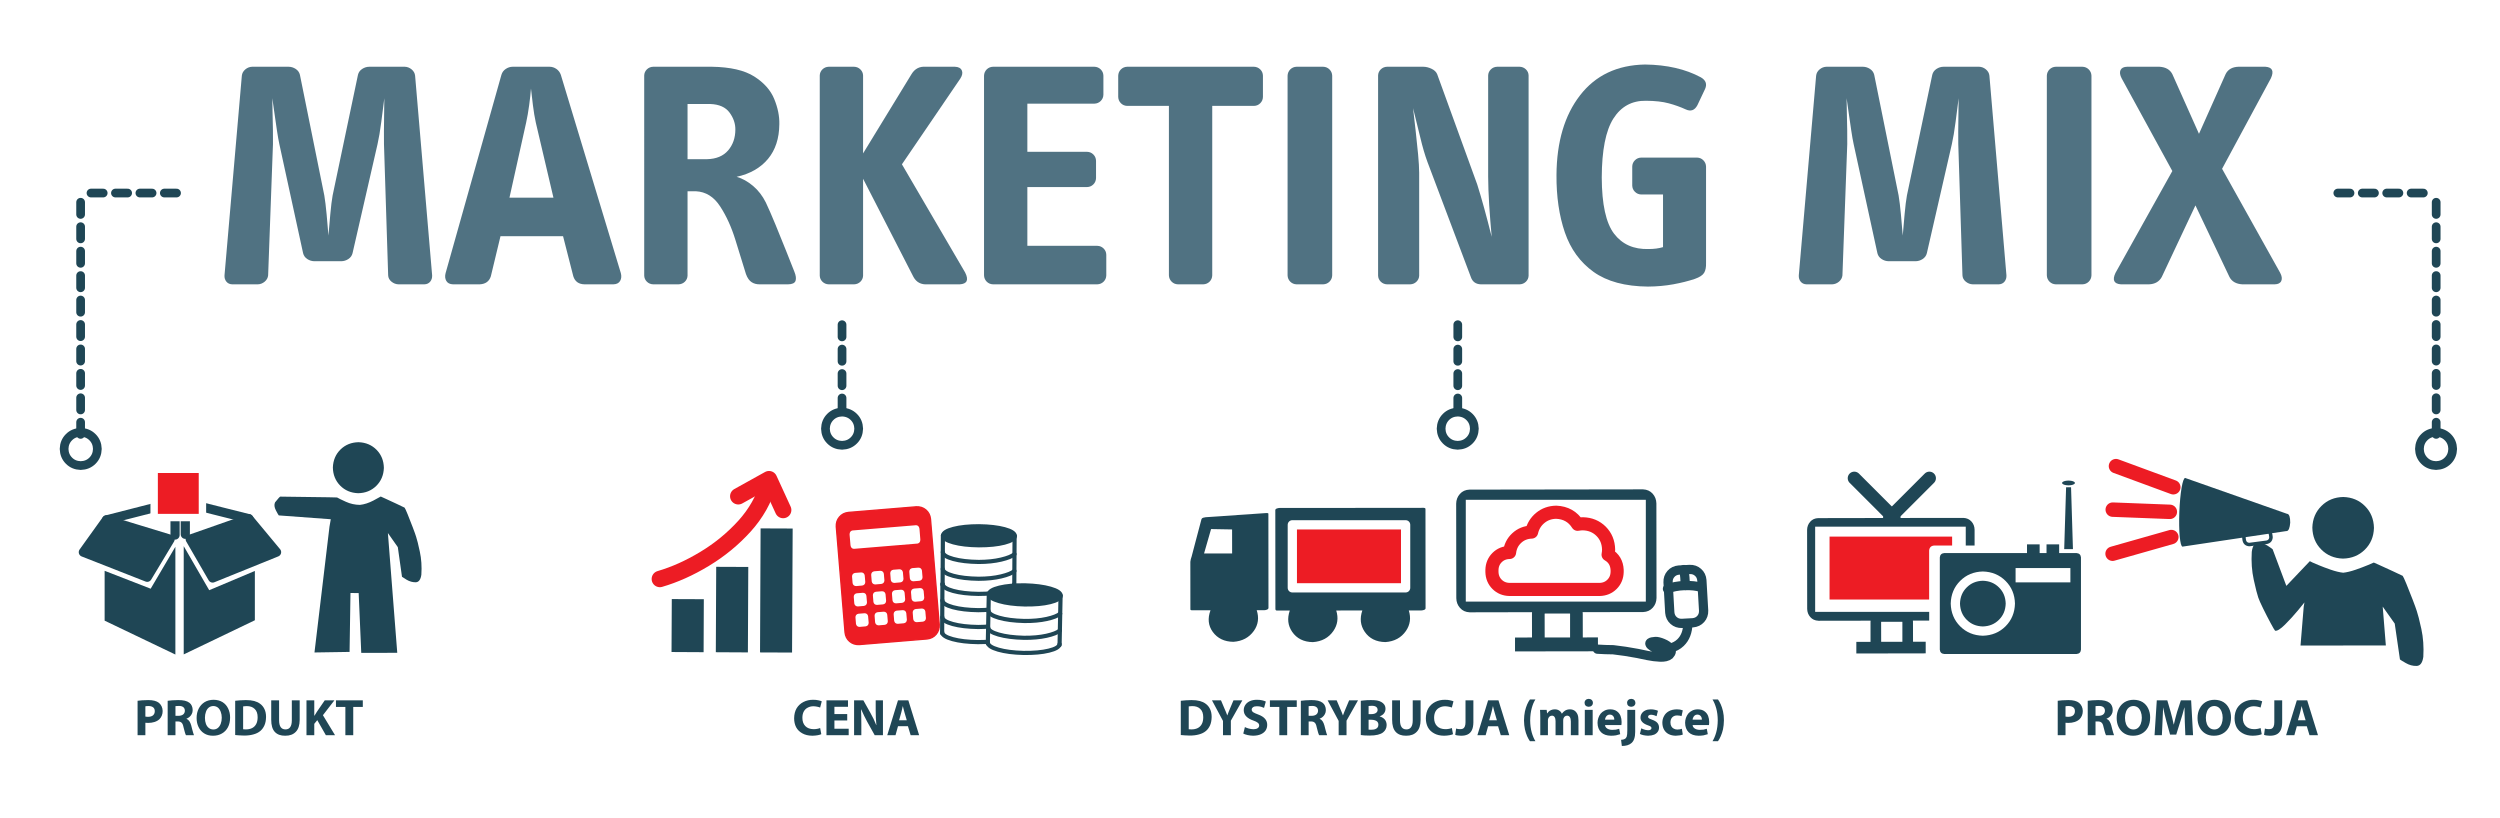 <?xml version="1.0" encoding="utf-8"?>
<!-- Generator: Adobe Illustrator 16.0.0, SVG Export Plug-In . SVG Version: 6.00 Build 0)  -->
<!DOCTYPE svg PUBLIC "-//W3C//DTD SVG 1.1//EN" "http://www.w3.org/Graphics/SVG/1.1/DTD/svg11.dtd">
<svg xmlns="http://www.w3.org/2000/svg" xmlns:xlink="http://www.w3.org/1999/xlink" version="1.1" x="0px" y="0px" viewBox="0 0 1620 530" enable-background="new 0 0 1620 530" xml:space="preserve">
<g id="Layer_3">
	<rect fill-rule="evenodd" clip-rule="evenodd" fill="#FFFFFF" width="1620" height="530"/>
</g>
<g id="Layer_1">
	<g>
		
			<path fill-rule="evenodd" clip-rule="evenodd" fill="none" stroke="#1F4655" stroke-width="5.65" stroke-linecap="round" stroke-linejoin="round" stroke-miterlimit="3" d="    M944.643,234.119v-7.906 M944.643,218.306V210.4 M944.643,249.959v-7.906 M944.643,265.8v-7.906"/>
	</g>
	<g>
		
			<path fill-rule="evenodd" clip-rule="evenodd" fill="none" stroke="#1F4655" stroke-width="5.65" stroke-linecap="round" stroke-linejoin="round" stroke-miterlimit="3" d="    M952.226,270.199c2.029,2.012,3.082,4.545,3.156,7.6c-0.074,3.055-1.127,5.587-3.156,7.599c-2.03,2.03-4.572,3.082-7.627,3.157    c-3.055-0.075-5.588-1.127-7.6-3.157c-2.03-2.012-3.082-4.544-3.156-7.599c0.074-3.055,1.126-5.597,3.156-7.627    c2.012-2.012,4.545-3.055,7.6-3.129C947.653,267.117,950.195,268.17,952.226,270.199z"/>
	</g>
	<g>
		
			<path fill-rule="evenodd" clip-rule="evenodd" fill="none" stroke="#1F4655" stroke-width="5.65" stroke-linecap="round" stroke-linejoin="round" stroke-miterlimit="3" d="    M545.642,234.119v-7.906 M545.642,218.306V210.4 M545.642,249.959v-7.906 M545.642,265.8v-7.906"/>
	</g>
	<g>
		
			<path fill-rule="evenodd" clip-rule="evenodd" fill="none" stroke="#1F4655" stroke-width="5.65" stroke-linecap="round" stroke-linejoin="round" stroke-miterlimit="3" d="    M553.275,270.199c2.03,2.012,3.083,4.545,3.157,7.6c-0.074,3.055-1.126,5.587-3.157,7.599c-2.03,2.03-4.572,3.082-7.627,3.157    c-3.054-0.075-5.587-1.127-7.599-3.157c-2.03-2.012-3.083-4.544-3.157-7.599c0.075-3.055,1.127-5.597,3.157-7.627    c2.011-2.012,4.544-3.055,7.599-3.129C548.703,267.117,551.245,268.17,553.275,270.199z"/>
	</g>
	<g>
		<polygon fill-rule="evenodd" clip-rule="evenodd" fill="#1F4655" points="513.648,342.483 513.257,422.859 492.5,422.775     492.863,342.4   "/>
	</g>
	<g>
		<polygon fill-rule="evenodd" clip-rule="evenodd" fill="#1F4655" points="484.887,367.384 484.636,422.756 463.85,422.644     464.102,367.3   "/>
	</g>
	<g>
		<polygon fill-rule="evenodd" clip-rule="evenodd" fill="#1F4655" points="456.075,388.284 455.936,422.619 435.15,422.507     435.317,388.2   "/>
	</g>
	<g>
		
			<path fill-rule="evenodd" clip-rule="evenodd" fill="none" stroke="#ED1C24" stroke-width="10.65" stroke-linecap="round" stroke-linejoin="round" stroke-miterlimit="3" d="    M427.588,375.178c9.592-2.793,19.258-7.133,28.999-13.019c9.741-5.885,18.355-12.953,25.842-21.204    c7.468-8.27,12.609-17.387,15.421-27.351"/>
	</g>
	<g>
		
			<polyline fill-rule="evenodd" clip-rule="evenodd" fill="none" stroke="#ED1C24" stroke-width="10.65" stroke-linecap="round" stroke-linejoin="round" stroke-miterlimit="3" points="    478.403,321.576 498.322,310.513 507.486,330.488   "/>
	</g>
	<g>
		
			<path fill-rule="evenodd" clip-rule="evenodd" fill="none" stroke="#1F4655" stroke-width="5.65" stroke-linecap="round" stroke-linejoin="round" stroke-miterlimit="3" d="    M106.486,125.092h7.906 M90.645,125.092h7.906 M58.964,125.092h7.906 M74.805,125.092h7.906"/>
	</g>
	<g>
		
			<path fill-rule="evenodd" clip-rule="evenodd" fill="none" stroke="#1F4655" stroke-width="5.65" stroke-linecap="round" stroke-linejoin="round" stroke-miterlimit="3" d="    M59.925,283.299c2.03,2.012,3.083,4.545,3.157,7.6c-0.074,3.055-1.126,5.597-3.157,7.627c-2.03,2.029-4.572,3.082-7.627,3.156    c-3.054-0.074-5.587-1.127-7.599-3.156c-2.03-2.03-3.083-4.572-3.157-7.627c0.075-3.055,1.127-5.588,3.157-7.6    c2.011-2.029,4.544-3.082,7.599-3.156C55.353,280.217,57.896,281.27,59.925,283.299z"/>
	</g>
	<g>
		
			<path fill-rule="evenodd" clip-rule="evenodd" fill="none" stroke="#1F4655" stroke-width="5.65" stroke-linecap="round" stroke-linejoin="round" stroke-miterlimit="3" d="    M52.242,154.796v-7.906 M52.242,138.956v-7.906 M52.242,170.637v-7.906 M52.242,202.318v-7.906 M52.242,233.999v-7.906     M52.242,218.158v-7.906 M52.242,186.478v-7.906 M52.242,265.651v-7.906 M52.242,249.811v-7.906 M52.242,281.492v-7.906"/>
	</g>
	<g>
		
			<path fill-rule="evenodd" clip-rule="evenodd" fill="none" stroke="#1F4655" stroke-width="5.65" stroke-linecap="round" stroke-linejoin="round" stroke-miterlimit="3" d="    M1570.328,125.092h-7.906 M1554.487,125.092h-7.906 M1522.807,125.092h-7.906 M1538.647,125.092h-7.906"/>
	</g>
	<g>
		
			<path fill-rule="evenodd" clip-rule="evenodd" fill="none" stroke="#1F4655" stroke-width="5.65" stroke-linecap="round" stroke-linejoin="round" stroke-miterlimit="3" d="    M1567.793,290.898c0.074,3.055,1.127,5.597,3.156,7.627c2.012,2.029,4.545,3.082,7.6,3.156c3.055-0.074,5.597-1.127,7.627-3.156    c2.029-2.03,3.082-4.572,3.156-7.627c-0.074-3.055-1.127-5.588-3.156-7.6c-2.03-2.029-4.572-3.082-7.627-3.156    c-3.055,0.074-5.588,1.127-7.6,3.156C1568.92,285.311,1567.867,287.844,1567.793,290.898z"/>
	</g>
	<g>
		
			<path fill-rule="evenodd" clip-rule="evenodd" fill="none" stroke="#1F4655" stroke-width="5.65" stroke-linecap="round" stroke-linejoin="round" stroke-miterlimit="3" d="    M1578.643,154.796v-7.906 M1578.643,138.956v-7.906 M1578.643,170.637v-7.906 M1578.643,202.318v-7.906 M1578.643,233.999v-7.906     M1578.643,218.158v-7.906 M1578.643,186.478v-7.906 M1578.643,265.651v-7.906 M1578.643,249.811v-7.906 M1578.643,281.492v-7.906    "/>
	</g>
	<g>
		
			<path fill-rule="evenodd" clip-rule="evenodd" fill="none" stroke="#1F4655" stroke-width="6" stroke-linecap="round" stroke-linejoin="round" stroke-miterlimit="3" d="    M1100.32,370.876c1.49,1.304,2.319,3.008,2.487,5.112l1.145,19.724c0.057,2.104-0.567,3.893-1.871,5.364    c-1.322,1.472-3.036,2.3-5.141,2.486l-7.04,0.391c-2.104,0.075-3.902-0.549-5.393-1.871c-1.471-1.304-2.3-3.008-2.486-5.112    l-1.117-19.696c-0.074-2.104,0.55-3.902,1.872-5.392c1.304-1.472,3.008-2.301,5.112-2.486l7.068-0.392    C1097.062,368.93,1098.85,369.554,1100.32,370.876z"/>
	</g>
	<g>
		
			<path fill-rule="evenodd" clip-rule="evenodd" fill="none" stroke="#1F4655" stroke-width="6" stroke-linecap="round" stroke-linejoin="round" stroke-miterlimit="3" d="    M1080.521,381.577c3.073-1.248,6.732-1.955,10.979-2.123c4.265-0.149,7.915,0.242,10.951,1.174"/>
	</g>
	<g>
		
			<path fill-rule="evenodd" clip-rule="evenodd" fill="none" stroke="#1F4655" stroke-width="6" stroke-linecap="round" stroke-linejoin="round" stroke-miterlimit="3" d="    M1091.248,369.079c0.466,3.483,0.745,6.929,0.838,10.337"/>
	</g>
	<g>
		
			<path fill-rule="evenodd" clip-rule="evenodd" fill="none" stroke="#1F4655" stroke-width="6" stroke-linecap="round" stroke-linejoin="round" stroke-miterlimit="3" d="    M1093.73,404.128c-0.112,5.253-1.695,9.35-4.749,12.292c-1.81,1.743-4.072,2.949-6.789,3.618c0.019,0.024,0.037,0.048,0.056,0.07    c1.136,1.341,0.978,2.766-0.475,4.274c-1.285,1.062-3.278,1.536-5.979,1.425c-2.701-0.112-5.438-0.457-8.214-1.034    c-2.775-0.559-4.917-1.006-6.426-1.341c-5.271-1.006-10.542-1.807-15.813-2.402c-3.39-0.019-6.788-0.14-10.197-0.363     M1082.192,420.038c-1.871,0.465-3.957,0.675-6.258,0.629c-2.626-0.298-4.685-1.146-6.175-2.542    c-1.508-1.416-0.503-2.235,3.018-2.459c1.173-0.037,2.766,0.363,4.777,1.201C1079.533,417.674,1081.079,418.73,1082.192,420.038z"/>
	</g>
	<g>
		<path fill-rule="evenodd" clip-rule="evenodd" fill="#1F4655" d="M1017.41,397.699c-0.019-0.074-0.065-0.121-0.14-0.14    l-16.204,0.028c-0.074,0-0.121,0.046-0.14,0.14l0.028,15.365l16.455-0.028V397.699z M1066.496,389.849v-65.96H949.83v65.96    H1066.496z M1064.68,317.1c2.589,0.112,4.675,1.053,6.258,2.822c1.546,1.75,2.348,3.855,2.403,6.313l0.083,61.239    c-0.056,2.458-0.856,4.554-2.402,6.285c-1.583,1.788-3.669,2.738-6.258,2.85l-39.224,0.057c0.056,0.335,0.083,0.67,0.083,1.006    l0.028,15.393l9.806-0.027l0.028,8.995l-53.751,0.084v-8.995l11.007-0.028l-0.028-15.365c0-0.336,0.02-0.68,0.057-1.034    l-40.426,0.084v-0.028c-0.019,0-0.027,0.01-0.027,0.028c-2.589-0.111-4.666-1.062-6.23-2.85c-1.564-1.751-2.365-3.855-2.402-6.313    l-0.084-61.1c0-0.037,0-0.074,0-0.111c0.037-2.459,0.838-4.563,2.402-6.313c1.564-1.788,3.642-2.729,6.23-2.822L1064.68,317.1z"/>
	</g>
	<g>
		
			<path fill-rule="evenodd" clip-rule="evenodd" fill="none" stroke="#ED1C24" stroke-width="8.5" stroke-linecap="round" stroke-linejoin="round" stroke-miterlimit="3" d="    M1037.513,344.272c-3.147-3.129-7.078-4.749-11.79-4.86c-1.174,0-2.31,0.111-3.408,0.335c-3.129-4.954-7.767-7.562-13.913-7.822    c-3.985,0.074-7.412,1.294-10.28,3.659c-2.888,2.365-4.769,5.43-5.644,9.191c-3.818,0.149-7.04,1.453-9.666,3.911    c-2.646,2.459-4.182,5.56-4.61,9.304h-0.056c-3.222,0.074-5.904,1.183-8.046,3.324s-3.25,4.824-3.324,8.046v1.229    c0.074,3.222,1.183,5.904,3.324,8.046s4.824,3.25,8.046,3.324h58.389c3.223-0.074,5.904-1.183,8.046-3.324    c2.143-2.142,3.251-4.824,3.325-8.046v-1.229c-0.205-4.488-2.161-7.804-5.867-9.945c0.224-1.08,0.335-2.198,0.335-3.353    C1042.262,351.351,1040.642,347.42,1037.513,344.272z"/>
	</g>
	<g>
		<path fill-rule="evenodd" clip-rule="evenodd" fill="#1F4655" d="M248.75,303.229c-0.167,4.675-1.816,8.558-4.945,11.649    c-3.148,3.073-7.059,4.647-11.734,4.722c-4.693-0.168-8.577-1.816-11.649-4.945c-3.073-3.147-4.647-7.059-4.722-11.733    c0.167-4.675,1.816-8.558,4.945-11.649c3.148-3.073,7.059-4.647,11.734-4.722c4.675,0.168,8.558,1.815,11.65,4.945    C247.102,294.643,248.675,298.554,248.75,303.229z"/>
	</g>
	<g>
		<path fill-rule="evenodd" clip-rule="evenodd" fill="#1F4655" d="M273.038,372.429c-0.466,3.222-1.695,4.852-3.688,4.889    c-1.993,0.019-3.93-0.521-5.811-1.62c-1.881-1.118-2.896-1.761-3.045-1.928l-2.71-19.221l-6.425-9.136l6.062,77.609l-23.327,0.057    l-1.676-38.777l-5.308-0.028l-0.587,38.163l-22.741,0.362l9.722-81.521c0.019-0.224,0.298-1.825,0.838-4.806l-33.692-2.486    c-0.205-0.186-0.829-1.275-1.872-3.269c-1.025-1.993-1.211-3.716-0.559-5.168c1.993-2.496,3.129-3.744,3.409-3.744    c0.186,0,2.095,0.028,5.727,0.084c3.632,0.037,7.832,0.093,12.6,0.168c4.787,0.056,9.005,0.111,12.655,0.167    c3.651,0.057,5.588,0.103,5.812,0.14c1.005,0.597,2.933,1.537,5.783,2.822s5.867,1.946,9.052,1.983    c2.813-0.316,5.699-1.248,8.661-2.794c2.961-1.546,4.563-2.421,4.805-2.626c0.13,0.056,1.257,0.568,3.38,1.536    c2.124,0.969,4.396,2.021,6.817,3.157c2.44,1.117,4.19,1.956,5.252,2.515c0.261,0.279,0.931,1.741,2.012,4.386    c1.08,2.645,2.179,5.448,3.296,8.409c1.118,2.943,1.844,4.982,2.179,6.118c0.577,1.677,1.369,4.861,2.375,9.555    C273.057,362.138,273.392,367.139,273.038,372.429z"/>
	</g>
	<g>
		<polygon fill-rule="evenodd" clip-rule="evenodd" fill="#1F4655" points="53.998,357.809 69.028,336.855 110.208,349.428     95.401,374.068   "/>
		
			<polygon fill-rule="evenodd" clip-rule="evenodd" fill="none" stroke="#1F4655" stroke-width="5.95" stroke-linecap="round" stroke-linejoin="round" stroke-miterlimit="3" points="    53.998,357.809 95.401,374.068 110.208,349.428 69.028,336.855   "/>
	</g>
	<g>
		<polygon fill-rule="evenodd" clip-rule="evenodd" fill="#1F4655" points="67.8,402.185 67.8,369.889 97.637,381.482     113.645,354.3 113.645,424.144   "/>
	</g>
	<g>
		<polygon fill-rule="evenodd" clip-rule="evenodd" fill="#1F4655" points="123.258,349.403 161.197,336.105 179.217,357.785     137.786,374.547   "/>
		
			<polygon fill-rule="evenodd" clip-rule="evenodd" fill="none" stroke="#1F4655" stroke-width="5.95" stroke-linecap="round" stroke-linejoin="round" stroke-miterlimit="3" points="    123.258,349.403 161.197,336.105 179.217,357.785 137.786,374.547   "/>
	</g>
	<g>
		<polygon fill-rule="evenodd" clip-rule="evenodd" fill="#1F4655" points="165.146,369.964 165.146,401.924 119.05,424.051     119.05,353.9 135.561,382.452   "/>
	</g>
	<g>
		
			<polyline fill-rule="evenodd" clip-rule="evenodd" fill="none" stroke="#1F4655" stroke-width="5.95" stroke-linecap="round" stroke-linejoin="round" stroke-miterlimit="3" points="    113.434,346.703 113.434,325.526 69.069,336.869   "/>
	</g>
	<g>
		
			<polyline fill-rule="evenodd" clip-rule="evenodd" fill="none" stroke="#1F4655" stroke-width="5.95" stroke-linecap="round" stroke-linejoin="round" stroke-miterlimit="3" points="    120.076,346.227 120.076,325.776 161.228,336.113   "/>
	</g>
	<g>
		<rect x="99.891" y="304.091" fill-rule="evenodd" clip-rule="evenodd" fill="#ED1C24" width="31.29" height="31.29"/>
		
			<rect x="99.891" y="304.091" fill-rule="evenodd" clip-rule="evenodd" fill="none" stroke="#FFFFFF" stroke-width="4.8" stroke-linecap="round" stroke-linejoin="round" stroke-miterlimit="3" width="31.29" height="31.29"/>
	</g>
	<g>
		<path fill-rule="evenodd" clip-rule="evenodd" fill="#1F4655" d="M1470.266,346.689c-0.038-0.316-0.131-0.587-0.279-0.811    l-14.751,2.179c0,0.075-0.01,0.149-0.028,0.224c0,0.112,0.009,0.233,0.028,0.363l0.167,1.258c0.224,1.099,0.885,1.704,1.983,1.815    c0.112,0,0.233-0.009,0.363-0.028l10.896-1.424c1.08-0.224,1.686-0.885,1.816-1.984c0-0.111-0.01-0.224-0.028-0.335    L1470.266,346.689z M1482.055,332.972c0.074-0.019,0.149-0.019,0.224,0c1.192,0.354,1.788,2.244,1.788,5.672    c-0.261,3.408-0.997,5.242-2.207,5.503c-0.094,0-0.168-0.009-0.224-0.027l-9.331,1.396c0.111,0.279,0.187,0.568,0.224,0.866    l0.167,1.257c0.02,0.242,0.028,0.494,0.028,0.755c-0.242,2.272-1.509,3.65-3.8,4.135l-10.896,1.425    c-0.242,0.019-0.483,0.027-0.727,0.027c-2.29-0.241-3.678-1.509-4.162-3.799l-0.168-1.258c-0.019-0.167-0.027-0.335-0.027-0.503    l-38.442,5.756c-0.074,0.037-0.148,0.056-0.224,0.056c-0.819-0.187-1.425-2.384-1.815-6.594    c-0.391-4.209-0.475-9.471-0.252-15.784c0.261-6.313,0.745-11.548,1.453-15.701c0.708-4.172,1.48-6.322,2.319-6.453    c0.093,0,0.186,0.037,0.279,0.112L1482.055,332.972z"/>
	</g>
	<g>
		
			<line fill-rule="evenodd" clip-rule="evenodd" fill="none" stroke="#ED1C24" stroke-width="9.35" stroke-linecap="round" stroke-linejoin="round" stroke-miterlimit="3" x1="1408.305" y1="315.737" x2="1371.148" y2="302.048"/>
	</g>
	<g>
		
			<line fill-rule="evenodd" clip-rule="evenodd" fill="none" stroke="#ED1C24" stroke-width="9.35" stroke-linecap="round" stroke-linejoin="round" stroke-miterlimit="3" x1="1407.026" y1="347.998" x2="1368.947" y2="358.81"/>
	</g>
	<g>
		
			<line fill-rule="evenodd" clip-rule="evenodd" fill="none" stroke="#ED1C24" stroke-width="9.35" stroke-linecap="round" stroke-linejoin="round" stroke-miterlimit="3" x1="1406.065" y1="331.673" x2="1369.049" y2="330.248"/>
	</g>
	<g>
		<path fill-rule="evenodd" clip-rule="evenodd" fill="#1F4655" d="M1538.323,342.108c-0.168,5.662-2.143,10.355-5.923,14.081    c-3.781,3.743-8.503,5.671-14.164,5.783c-5.644-0.168-10.337-2.143-14.081-5.923c-3.725-3.763-5.644-8.475-5.755-14.137    c0.168-5.662,2.142-10.355,5.923-14.08c3.763-3.744,8.474-5.671,14.136-5.783c5.662,0.168,10.355,2.142,14.081,5.923    C1536.283,331.734,1538.211,336.447,1538.323,342.108z"/>
	</g>
	<g>
		<path fill-rule="evenodd" clip-rule="evenodd" fill="#1F4655" d="M1559.385,378.441c1.322,3.204,2.663,6.584,4.023,10.142    c1.359,3.539,2.253,6.007,2.682,7.403c0.708,2.012,1.686,5.849,2.934,11.511c1.229,5.68,1.657,11.724,1.285,18.131    c-0.54,3.893-2.012,5.857-4.414,5.895c-2.422,0.056-4.769-0.587-7.041-1.928c-2.29-1.322-3.52-2.086-3.688-2.291l-3.38-23.216    l-7.795-11.007l2.04,25.172l-55.288,0.056l2.067-25.228l0.475-2.71c-0.168,0.261-1.564,1.975-4.19,5.141s-5.43,6.239-8.409,9.219    c-2.999,2.962-5.141,4.284-6.426,3.968c-0.335-0.317-1.304-1.965-2.905-4.945s-3.223-6.137-4.861-9.471s-2.682-5.681-3.129-7.04    c-0.708-2.012-1.686-5.857-2.934-11.538c-1.248-5.662-1.676-11.696-1.285-18.104c0.521-3.893,1.854-5.867,3.995-5.923    c2.16-0.037,4.247,0.605,6.258,1.928c2.03,1.341,3.12,2.114,3.269,2.318l8.885,23.72l15.226-16.009l1.788,0.895    c0.13,0.074,1.369,0.605,3.716,1.592c2.347,0.987,5.057,2.012,8.13,3.073c3.054,1.043,5.718,1.686,7.989,1.928    c2.272-0.242,4.936-0.885,7.99-1.928c3.073-1.062,5.783-2.086,8.13-3.073c2.347-0.986,3.585-1.518,3.716-1.592    c0.168,0.074,1.536,0.688,4.106,1.844c2.552,1.154,5.299,2.412,8.242,3.771c2.942,1.341,5.056,2.337,6.342,2.989    C1557.243,373.469,1558.063,375.238,1559.385,378.441z"/>
	</g>
	<g>
		<path fill-rule="evenodd" clip-rule="evenodd" fill="#1F4655" d="M773.25,363.46l7.208-27.351l39.476-2.709l0.056,61.154h-8.13    c0.987,1.918,1.49,4.022,1.509,6.313c-0.094,4.023-1.472,7.366-4.135,10.03c-2.664,2.663-6.007,4.051-10.029,4.162    c-4.005-0.093-7.338-1.472-10.002-4.135c-2.682-2.663-4.069-6.006-4.163-10.029c0.019-2.291,0.512-4.396,1.48-6.313h-13.242    L773.25,363.46z"/>
	</g>
	<g>
		<path fill-rule="evenodd" clip-rule="evenodd" fill="#1F4655" d="M820.883,332.45c0.573-0.021,0.918,0.108,1.034,0.392    c0.019,20.394,0.037,40.778,0.056,61.154c-0.074,0.503-0.438,0.866-1.09,1.09c-0.67,0.224-1.22,0.335-1.648,0.335    c-1.629,0-3.254,0-4.875,0c1.585,4.925,0.976,9.376-1.83,13.354c-3.091,4.357-7.524,6.732-13.298,7.124    c-5.83-0.075-10.281-2.217-13.354-6.426c-2.941-4.054-3.43-8.729-1.467-14.024c-3.964,0-7.936,0-11.915,0    c-0.484,0.074-0.857-0.057-1.118-0.392c-0.019-10.318-0.028-20.655-0.028-31.011c0.13-1.173,0.41-2.318,0.838-3.436    c0.838-3.166,1.667-6.323,2.486-9.471c1.304-4.917,2.607-9.844,3.911-14.779c0.167-0.429,0.559-0.727,1.173-0.894    c0.615-0.187,1.127-0.289,1.537-0.308c13.138-0.893,26.278-1.796,39.42-2.71c0.026,0.002,0.054,0.002,0.083,0    c0.016-0.001,0.029-0.001,0.042,0H820.883z M782.134,336.809c-1.208,4.573-2.409,9.146-3.604,13.717    c-0.838,3.166-1.676,6.323-2.515,9.471c-0.149,0.54-0.317,1.155-0.503,1.844c-0.167,0.671-0.261,1.137-0.279,1.397    c0,10.132,0,20.264,0,30.396c4.042,0,8.083,0,12.125,0c0.186-0.019,0.438,0.01,0.754,0.084c0.335,0.074,0.457,0.251,0.363,0.531    c-1.788,4.302-1.713,8.511,0.224,12.627c1.956,4.135,5.364,6.528,10.225,7.18c5.159,0.075,8.744-1.974,10.756-6.146    c2.011-4.172,2.105-8.466,0.279-12.88c-0.074-0.428,0.28-0.772,1.062-1.033c0.801-0.242,1.359-0.372,1.676-0.391    c1.801,0,3.599,0,5.392,0c-0.019-19.745-0.037-39.496-0.056-59.256C806.061,335.176,794.094,335.996,782.134,336.809z"/>
	</g>
	<g>
		<path fill-rule="evenodd" clip-rule="evenodd" fill="#1F4655" d="M921.8,330.2l0.028,64.256h-11.427    c0.969,1.918,1.472,4.032,1.509,6.342c-0.111,4.004-1.499,7.338-4.163,10.002c-2.663,2.663-5.997,4.051-10.001,4.162    c-4.023-0.093-7.366-1.471-10.029-4.135c-2.664-2.663-4.051-6.007-4.163-10.029c0.019-2.291,0.521-4.396,1.509-6.314h-21.68    c0.969,1.938,1.463,4.052,1.48,6.343c-0.093,4.004-1.471,7.338-4.134,10.001c-2.664,2.683-5.998,4.069-10.002,4.163    c-4.023-0.094-7.366-1.472-10.029-4.135c-2.664-2.663-4.051-5.997-4.163-10.002c0.019-2.31,0.521-4.424,1.509-6.342h-9.639    l-0.056-64.228L921.8,330.2z"/>
	</g>
	<g>
		<path fill-rule="evenodd" clip-rule="evenodd" fill="#1F4655" d="M919.879,393.333c-0.019-20.671-0.028-41.345-0.028-62.021    c-2.942,0.019-5.886,0.028-8.828,0.028c-26.912,0.018-53.825,0.036-80.738,0.056c0.018,20.664,0.027,41.338,0.027,62.021    c2.814-0.003,5.636-0.012,8.465-0.028c0.913,0,1.258,0.391,1.034,1.173c-1.732,4.284-1.564,8.475,0.503,12.572    c2.067,4.078,5.521,6.323,10.364,6.732c5.029-0.167,8.53-2.253,10.505-6.258c1.993-4.022,2.076-8.223,0.251-12.6    c-0.148-0.54,0.168-0.95,0.95-1.229c0.764-0.261,1.341-0.391,1.732-0.391c7.226-0.019,14.452-0.028,21.679-0.028    c0.895,0,1.248,0.392,1.062,1.174c-1.75,4.283-1.592,8.465,0.476,12.544c2.067,4.097,5.521,6.351,10.364,6.761    c5.029-0.168,8.53-2.254,10.505-6.259c1.992-4.022,2.076-8.223,0.251-12.6c-0.148-0.54,0.168-0.949,0.95-1.229    c0.764-0.28,1.341-0.42,1.731-0.42C914.055,393.333,916.969,393.333,919.879,393.333z M923.05,329.147    c0.493,0.108,0.688,0.31,0.586,0.601c0.029,0.067,0.053,0.143,0.07,0.224c0.019,21.419,0.037,42.837,0.056,64.256    c-0.074,0.484-0.438,0.829-1.09,1.034c-0.651,0.204-1.183,0.307-1.592,0.307c-2.73,0-5.459,0-8.186,0    c1.521,4.854,0.907,9.277-1.844,13.271c-3.055,4.414-7.487,6.826-13.299,7.235c-5.979-0.093-10.457-2.328-13.438-6.705    c-2.77-4.067-3.277-8.658-1.522-13.772c-5.64,0-11.278,0.005-16.916,0.014c1.519,4.851,0.903,9.27-1.844,13.257    c-3.055,4.414-7.487,6.826-13.299,7.235c-5.979-0.093-10.457-2.328-13.438-6.705c-2.77-4.051-3.277-8.632-1.522-13.745    c-2.71,0-5.424,0-8.144,0c-0.689,0.037-1.08-0.261-1.174-0.894c-0.019-21.419-0.037-42.838-0.056-64.256    c0.074-0.484,0.438-0.829,1.09-1.034c0.651-0.205,1.183-0.307,1.592-0.307c3.334,0,6.668,0,10.002,0    c27.611-0.019,55.232-0.047,82.862-0.084c0.195,0,0.391,0,0.586,0C922.731,329.094,922.903,329.117,923.05,329.147z"/>
	</g>
	<g>
		<polygon fill-rule="evenodd" clip-rule="evenodd" fill="#FFFFFF" points="800.191,341.313 800.219,360.45 777.841,360.45     783.428,341.006   "/>
		
			<polygon fill-rule="evenodd" clip-rule="evenodd" fill="none" stroke="#1F4655" stroke-width="3.6" stroke-linecap="round" stroke-linejoin="round" stroke-miterlimit="3" points="    800.191,341.313 783.428,341.006 777.841,360.45 800.219,360.45   "/>
	</g>
	<g>
		<rect x="837.426" y="340.076" fill-rule="evenodd" clip-rule="evenodd" fill="#ED1C24" width="73.42" height="40.845"/>
		
			<rect x="837.426" y="340.076" fill-rule="evenodd" clip-rule="evenodd" fill="none" stroke="#FFFFFF" stroke-width="6" stroke-linecap="round" stroke-linejoin="round" stroke-miterlimit="3" width="73.42" height="40.845"/>
	</g>
	<g>
		<path fill-rule="evenodd" clip-rule="evenodd" fill="#FFFFFF" d="M631.986,415.842c-6.389-0.54-11.427-1.425-15.114-2.653    c-3.707-1.248-5.597-1.946-5.671-2.096l0.363-63.893l45.063,2.85l0.168,60.596c0.074,0.279-1.834,1.276-5.727,2.989    C647.156,415.349,640.795,416.084,631.986,415.842z"/>
	</g>
	<g>
		
			<path fill-rule="evenodd" clip-rule="evenodd" fill="none" stroke="#1F4655" stroke-width="2.7" stroke-linecap="round" stroke-linejoin="round" stroke-miterlimit="3" d="    M657.086,390.335c-1.509,1.341-4.377,2.515-8.604,3.521c-4.228,1.005-9.08,1.518-14.556,1.536    c-6.612-0.094-12.106-0.735-16.483-1.928s-6.64-2.663-6.789-4.414"/>
	</g>
	<g>
		
			<path fill-rule="evenodd" clip-rule="evenodd" fill="none" stroke="#1F4655" stroke-width="2.7" stroke-linecap="round" stroke-linejoin="round" stroke-miterlimit="3" d="    M657.036,401.235c-1.509,1.341-4.377,2.515-8.604,3.521c-4.228,1.005-9.08,1.518-14.556,1.536    c-6.612-0.094-12.106-0.735-16.483-1.928s-6.64-2.663-6.789-4.414"/>
	</g>
	<g>
		
			<path fill-rule="evenodd" clip-rule="evenodd" fill="none" stroke="#1F4655" stroke-width="2.7" stroke-linecap="round" stroke-linejoin="round" stroke-miterlimit="3" d="    M656.986,410.058c-0.167,1.75-2.44,3.193-6.816,4.33c-4.377,1.136-9.862,1.704-16.456,1.704    c-6.574-0.094-12.041-0.735-16.399-1.928s-6.612-2.663-6.761-4.414"/>
	</g>
	<g>
		
			<line fill-rule="evenodd" clip-rule="evenodd" fill="none" stroke="#1F4655" stroke-width="2.7" stroke-linecap="round" stroke-linejoin="round" stroke-miterlimit="3" x1="610.7" y1="378.3" x2="610.504" y2="410.344"/>
	</g>
	<g>
		
			<line fill-rule="evenodd" clip-rule="evenodd" fill="none" stroke="#1F4655" stroke-width="2.7" stroke-linecap="round" stroke-linejoin="round" stroke-miterlimit="3" x1="657.15" y1="378.6" x2="656.955" y2="410.645"/>
	</g>
	<g>
		<path fill-rule="evenodd" clip-rule="evenodd" fill="#1F4655" d="M650.893,342.904c4.377,1.191,6.64,2.663,6.789,4.414    c-0.168,1.75-2.449,3.194-6.845,4.33s-9.899,1.704-16.511,1.704c-6.612-0.074-12.106-0.708-16.483-1.899    c-4.377-1.192-6.64-2.664-6.789-4.414c0.167-1.751,2.449-3.194,6.845-4.331c4.396-1.136,9.899-1.704,16.511-1.704    C641.021,341.098,646.516,341.73,650.893,342.904z"/>
		
			<path fill-rule="evenodd" clip-rule="evenodd" fill="none" stroke="#1F4655" stroke-width="2.7" stroke-linecap="round" stroke-linejoin="round" stroke-miterlimit="3" d="    M650.893,342.904c4.377,1.191,6.64,2.663,6.789,4.414c-0.168,1.75-2.449,3.194-6.845,4.33s-9.899,1.704-16.511,1.704    c-6.612-0.074-12.106-0.708-16.483-1.899c-4.377-1.192-6.64-2.664-6.789-4.414c0.167-1.751,2.449-3.194,6.845-4.331    c4.396-1.136,9.899-1.704,16.511-1.704C641.021,341.098,646.516,341.73,650.893,342.904z"/>
	</g>
	<g>
		
			<path fill-rule="evenodd" clip-rule="evenodd" fill="none" stroke="#1F4655" stroke-width="2.7" stroke-linecap="round" stroke-linejoin="round" stroke-miterlimit="3" d="    M657.386,359.085c-1.508,1.341-4.376,2.515-8.605,3.521c-4.228,1.005-9.079,1.518-14.555,1.536    c-6.612-0.094-12.106-0.735-16.483-1.928s-6.64-2.663-6.789-4.414"/>
	</g>
	<g>
		
			<path fill-rule="evenodd" clip-rule="evenodd" fill="none" stroke="#1F4655" stroke-width="2.7" stroke-linecap="round" stroke-linejoin="round" stroke-miterlimit="3" d="    M657.336,369.985c-1.509,1.341-4.377,2.515-8.604,3.521c-4.228,1.005-9.08,1.518-14.556,1.536    c-6.612-0.094-12.106-0.735-16.483-1.928s-6.64-2.663-6.789-4.414"/>
	</g>
	<g>
		
			<path fill-rule="evenodd" clip-rule="evenodd" fill="none" stroke="#1F4655" stroke-width="2.7" stroke-linecap="round" stroke-linejoin="round" stroke-miterlimit="3" d="    M657.286,378.808c-0.167,1.75-2.439,3.193-6.816,4.33c-4.377,1.136-9.853,1.704-16.427,1.704    c-6.593-0.094-12.069-0.735-16.427-1.928s-6.612-2.663-6.761-4.414"/>
	</g>
	<g>
		
			<line fill-rule="evenodd" clip-rule="evenodd" fill="none" stroke="#1F4655" stroke-width="2.7" stroke-linecap="round" stroke-linejoin="round" stroke-miterlimit="3" x1="611" y1="347" x2="610.804" y2="379.044"/>
	</g>
	<g>
		
			<line fill-rule="evenodd" clip-rule="evenodd" fill="none" stroke="#1F4655" stroke-width="2.7" stroke-linecap="round" stroke-linejoin="round" stroke-miterlimit="3" x1="657.45" y1="347.35" x2="657.254" y2="379.395"/>
	</g>
	<g>
		<path fill-rule="evenodd" clip-rule="evenodd" fill="#FFFFFF" d="M687.264,386.666l-1.062,32.715    c-0.074,0.148-2.216,0.764-6.425,1.844c-4.228,1.08-10.123,1.778-17.685,2.096c-7.487-0.131-13.038-1.305-16.651-3.521    c-3.613-2.198-5.41-3.455-5.392-3.771l0.196-31.179L687.264,386.666z"/>
	</g>
	<g>
		<path fill-rule="evenodd" clip-rule="evenodd" fill="#1F4655" d="M680.649,381.455c4.358,1.248,6.603,2.747,6.733,4.498    c-0.205,1.751-2.515,3.166-6.929,4.246c-4.396,1.081-9.899,1.574-16.511,1.481c-6.612-0.168-12.097-0.885-16.455-2.151    c-4.358-1.248-6.603-2.747-6.733-4.498c0.205-1.751,2.505-3.166,6.9-4.246c4.414-1.062,9.927-1.556,16.539-1.481    C670.787,379.49,676.272,380.207,680.649,381.455z"/>
		
			<path fill-rule="evenodd" clip-rule="evenodd" fill="none" stroke="#1F4655" stroke-width="2.7" stroke-linecap="round" stroke-linejoin="round" stroke-miterlimit="3" d="    M680.649,381.455c4.358,1.248,6.603,2.747,6.733,4.498c-0.205,1.751-2.515,3.166-6.929,4.246    c-4.396,1.081-9.899,1.574-16.511,1.481c-6.612-0.168-12.097-0.885-16.455-2.151c-4.358-1.248-6.603-2.747-6.733-4.498    c0.205-1.751,2.505-3.166,6.9-4.246c4.414-1.062,9.927-1.556,16.539-1.481C670.787,379.49,676.272,380.207,680.649,381.455z"/>
	</g>
	<g>
		
			<path fill-rule="evenodd" clip-rule="evenodd" fill="none" stroke="#1F4655" stroke-width="2.7" stroke-linecap="round" stroke-linejoin="round" stroke-miterlimit="3" d="    M686.986,397.678c-1.546,1.322-4.442,2.458-8.688,3.408c-4.247,0.932-9.098,1.369-14.555,1.313    c-6.612-0.168-12.097-0.876-16.455-2.123c-4.358-1.248-6.603-2.748-6.733-4.499"/>
	</g>
	<g>
		
			<path fill-rule="evenodd" clip-rule="evenodd" fill="none" stroke="#1F4655" stroke-width="2.7" stroke-linecap="round" stroke-linejoin="round" stroke-miterlimit="3" d="    M686.786,408.578c-1.546,1.322-4.442,2.458-8.688,3.407c-4.247,0.932-9.098,1.369-14.555,1.313    c-6.612-0.167-12.097-0.875-16.455-2.123s-6.603-2.747-6.733-4.498"/>
	</g>
	<g>
		
			<path fill-rule="evenodd" clip-rule="evenodd" fill="none" stroke="#1F4655" stroke-width="2.7" stroke-linecap="round" stroke-linejoin="round" stroke-miterlimit="3" d="    M686.586,417.4c-0.205,1.75-2.505,3.156-6.9,4.218c-4.396,1.08-9.881,1.574-16.455,1.481c-6.575-0.168-12.032-0.876-16.371-2.123    c-4.34-1.248-6.575-2.748-6.705-4.498"/>
	</g>
	<g>
		
			<line fill-rule="evenodd" clip-rule="evenodd" fill="none" stroke="#1F4655" stroke-width="2.7" stroke-linecap="round" stroke-linejoin="round" stroke-miterlimit="3" x1="640.747" y1="385.027" x2="640.104" y2="417.044"/>
	</g>
	<g>
		
			<line fill-rule="evenodd" clip-rule="evenodd" fill="none" stroke="#1F4655" stroke-width="2.7" stroke-linecap="round" stroke-linejoin="round" stroke-miterlimit="3" x1="687.247" y1="385.979" x2="686.604" y2="417.994"/>
	</g>
	<g>
		<path fill-rule="evenodd" clip-rule="evenodd" fill="#ED1C24" d="M602.944,336.279l5.671,68.475c0.13,2.44-0.54,4.526-2.012,6.258    c-1.471,1.751-3.417,2.757-5.839,3.018l-43.917,3.632c-2.421,0.13-4.507-0.54-6.258-2.012c-1.732-1.471-2.729-3.417-2.989-5.839    l-5.671-68.502c-0.13-2.422,0.541-4.498,2.012-6.23c1.471-1.751,3.417-2.756,5.838-3.017l43.918-3.632    c2.421-0.131,4.507,0.54,6.258,2.011C601.688,331.912,602.684,333.858,602.944,336.279z"/>
		
			<path fill-rule="evenodd" clip-rule="evenodd" fill="none" stroke="#ED1C24" stroke-width="0.9" stroke-linecap="round" stroke-linejoin="round" stroke-miterlimit="3" d="    M602.944,336.279l5.671,68.475c0.13,2.44-0.54,4.526-2.012,6.258c-1.471,1.751-3.417,2.757-5.839,3.018l-43.917,3.632    c-2.421,0.13-4.507-0.54-6.258-2.012c-1.732-1.471-2.729-3.417-2.989-5.839l-5.671-68.502c-0.13-2.422,0.541-4.498,2.012-6.23    c1.471-1.751,3.417-2.756,5.838-3.017l43.918-3.632c2.421-0.131,4.507,0.54,6.258,2.011    C601.688,331.912,602.684,333.858,602.944,336.279z"/>
	</g>
	<g>
		<path fill-rule="evenodd" clip-rule="evenodd" fill="#FFFFFF" d="M560.172,377.129c-0.019,1.023-0.531,1.62-1.537,1.787    l-3.855,0.336c-1.006-0.019-1.602-0.521-1.788-1.509l-0.335-4.19c0-1.006,0.503-1.603,1.509-1.788l3.855-0.308    c1.024,0,1.62,0.503,1.788,1.509L560.172,377.129z"/>
		
			<path fill-rule="evenodd" clip-rule="evenodd" fill="none" stroke="#FFFFFF" stroke-width="1.05" stroke-linecap="round" stroke-linejoin="round" stroke-miterlimit="3" d="    M560.172,377.129c-0.019,1.023-0.531,1.62-1.537,1.787l-3.855,0.336c-1.006-0.019-1.602-0.521-1.788-1.509l-0.335-4.19    c0-1.006,0.503-1.603,1.509-1.788l3.855-0.308c1.024,0,1.62,0.503,1.788,1.509L560.172,377.129z"/>
	</g>
	<g>
		<path fill-rule="evenodd" clip-rule="evenodd" fill="#FFFFFF" d="M572.572,376.079c-0.019,1.023-0.531,1.62-1.536,1.787    l-3.855,0.336c-1.006-0.019-1.602-0.531-1.788-1.537l-0.335-4.162c0-1.006,0.503-1.603,1.509-1.788l3.855-0.308    c1.024,0,1.62,0.503,1.788,1.509L572.572,376.079z"/>
		
			<path fill-rule="evenodd" clip-rule="evenodd" fill="none" stroke="#FFFFFF" stroke-width="1.05" stroke-linecap="round" stroke-linejoin="round" stroke-miterlimit="3" d="    M572.572,376.079c-0.019,1.023-0.531,1.62-1.536,1.787l-3.855,0.336c-1.006-0.019-1.602-0.531-1.788-1.537l-0.335-4.162    c0-1.006,0.503-1.603,1.509-1.788l3.855-0.308c1.024,0,1.62,0.503,1.788,1.509L572.572,376.079z"/>
	</g>
	<g>
		<path fill-rule="evenodd" clip-rule="evenodd" fill="#FFFFFF" d="M584.922,375.079c-0.019,1.023-0.531,1.62-1.537,1.787    l-3.855,0.336c-1.006-0.019-1.602-0.531-1.788-1.537l-0.335-4.162c0-1.006,0.503-1.603,1.509-1.788l3.855-0.308    c1.024,0,1.62,0.503,1.788,1.509L584.922,375.079z"/>
		
			<path fill-rule="evenodd" clip-rule="evenodd" fill="none" stroke="#FFFFFF" stroke-width="1.05" stroke-linecap="round" stroke-linejoin="round" stroke-miterlimit="3" d="    M584.922,375.079c-0.019,1.023-0.531,1.62-1.537,1.787l-3.855,0.336c-1.006-0.019-1.602-0.531-1.788-1.537l-0.335-4.162    c0-1.006,0.503-1.603,1.509-1.788l3.855-0.308c1.024,0,1.62,0.503,1.788,1.509L584.922,375.079z"/>
	</g>
	<g>
		<path fill-rule="evenodd" clip-rule="evenodd" fill="#FFFFFF" d="M597.272,374.028c-0.019,1.024-0.531,1.62-1.536,1.788    l-3.855,0.335c-1.006-0.019-1.602-0.521-1.788-1.509l-0.335-4.19c0-1.006,0.503-1.602,1.509-1.788l3.855-0.307    c1.024,0,1.62,0.503,1.788,1.508L597.272,374.028z"/>
		
			<path fill-rule="evenodd" clip-rule="evenodd" fill="none" stroke="#FFFFFF" stroke-width="1.05" stroke-linecap="round" stroke-linejoin="round" stroke-miterlimit="3" d="    M597.272,374.028c-0.019,1.024-0.531,1.62-1.536,1.788l-3.855,0.335c-1.006-0.019-1.602-0.521-1.788-1.509l-0.335-4.19    c0-1.006,0.503-1.602,1.509-1.788l3.855-0.307c1.024,0,1.62,0.503,1.788,1.508L597.272,374.028z"/>
	</g>
	<g>
		<path fill-rule="evenodd" clip-rule="evenodd" fill="#FFFFFF" d="M561.272,390.329c-0.019,1.023-0.531,1.62-1.536,1.787    l-3.855,0.336c-1.006-0.019-1.602-0.531-1.788-1.537l-0.335-4.162c0-1.006,0.503-1.603,1.509-1.788l3.855-0.308    c1.024,0,1.62,0.503,1.788,1.509L561.272,390.329z"/>
		
			<path fill-rule="evenodd" clip-rule="evenodd" fill="none" stroke="#FFFFFF" stroke-width="1.05" stroke-linecap="round" stroke-linejoin="round" stroke-miterlimit="3" d="    M561.272,390.329c-0.019,1.023-0.531,1.62-1.536,1.787l-3.855,0.336c-1.006-0.019-1.602-0.531-1.788-1.537l-0.335-4.162    c0-1.006,0.503-1.603,1.509-1.788l3.855-0.308c1.024,0,1.62,0.503,1.788,1.509L561.272,390.329z"/>
	</g>
	<g>
		<path fill-rule="evenodd" clip-rule="evenodd" fill="#FFFFFF" d="M573.672,389.329c-0.019,1.023-0.531,1.62-1.537,1.787    l-3.855,0.336c-1.006-0.019-1.602-0.521-1.788-1.509l-0.335-4.19c0-1.006,0.503-1.603,1.509-1.788l3.855-0.308    c1.024,0,1.62,0.503,1.788,1.509L573.672,389.329z"/>
		
			<path fill-rule="evenodd" clip-rule="evenodd" fill="none" stroke="#FFFFFF" stroke-width="1.05" stroke-linecap="round" stroke-linejoin="round" stroke-miterlimit="3" d="    M573.672,389.329c-0.019,1.023-0.531,1.62-1.537,1.787l-3.855,0.336c-1.006-0.019-1.602-0.521-1.788-1.509l-0.335-4.19    c0-1.006,0.503-1.603,1.509-1.788l3.855-0.308c1.024,0,1.62,0.503,1.788,1.509L573.672,389.329z"/>
	</g>
	<g>
		<path fill-rule="evenodd" clip-rule="evenodd" fill="#FFFFFF" d="M586.022,388.329c-0.019,1.023-0.531,1.62-1.536,1.787    l-3.855,0.336c-1.006-0.019-1.602-0.531-1.788-1.537l-0.335-4.162c0-1.006,0.503-1.603,1.509-1.788l3.855-0.308    c1.024,0,1.62,0.503,1.788,1.509L586.022,388.329z"/>
		
			<path fill-rule="evenodd" clip-rule="evenodd" fill="none" stroke="#FFFFFF" stroke-width="1.05" stroke-linecap="round" stroke-linejoin="round" stroke-miterlimit="3" d="    M586.022,388.329c-0.019,1.023-0.531,1.62-1.536,1.787l-3.855,0.336c-1.006-0.019-1.602-0.531-1.788-1.537l-0.335-4.162    c0-1.006,0.503-1.603,1.509-1.788l3.855-0.308c1.024,0,1.62,0.503,1.788,1.509L586.022,388.329z"/>
	</g>
	<g>
		<path fill-rule="evenodd" clip-rule="evenodd" fill="#FFFFFF" d="M598.372,387.278c-0.019,1.024-0.531,1.62-1.536,1.788    l-3.855,0.335c-1.006-0.019-1.602-0.53-1.788-1.536l-0.335-4.163c0-1.006,0.503-1.602,1.509-1.788l3.855-0.307    c1.024,0,1.62,0.503,1.788,1.508L598.372,387.278z"/>
		
			<path fill-rule="evenodd" clip-rule="evenodd" fill="none" stroke="#FFFFFF" stroke-width="1.05" stroke-linecap="round" stroke-linejoin="round" stroke-miterlimit="3" d="    M598.372,387.278c-0.019,1.024-0.531,1.62-1.536,1.788l-3.855,0.335c-1.006-0.019-1.602-0.53-1.788-1.536l-0.335-4.163    c0-1.006,0.503-1.602,1.509-1.788l3.855-0.307c1.024,0,1.62,0.503,1.788,1.508L598.372,387.278z"/>
	</g>
	<g>
		<path fill-rule="evenodd" clip-rule="evenodd" fill="#FFFFFF" d="M562.372,403.579c-0.019,1.023-0.531,1.62-1.536,1.787    l-3.855,0.336c-1.006-0.019-1.602-0.531-1.788-1.537l-0.335-4.162c0-1.006,0.503-1.603,1.509-1.788l3.855-0.308    c1.024,0,1.62,0.503,1.788,1.509L562.372,403.579z"/>
		
			<path fill-rule="evenodd" clip-rule="evenodd" fill="none" stroke="#FFFFFF" stroke-width="1.05" stroke-linecap="round" stroke-linejoin="round" stroke-miterlimit="3" d="    M562.372,403.579c-0.019,1.023-0.531,1.62-1.536,1.787l-3.855,0.336c-1.006-0.019-1.602-0.531-1.788-1.537l-0.335-4.162    c0-1.006,0.503-1.603,1.509-1.788l3.855-0.308c1.024,0,1.62,0.503,1.788,1.509L562.372,403.579z"/>
	</g>
	<g>
		<path fill-rule="evenodd" clip-rule="evenodd" fill="#FFFFFF" d="M574.772,402.579c-0.019,1.023-0.531,1.62-1.536,1.787    l-3.855,0.336c-1.006-0.019-1.602-0.531-1.788-1.537l-0.335-4.162c0-1.006,0.503-1.603,1.509-1.788l3.855-0.308    c1.024,0,1.62,0.503,1.788,1.509L574.772,402.579z"/>
		
			<path fill-rule="evenodd" clip-rule="evenodd" fill="none" stroke="#FFFFFF" stroke-width="1.05" stroke-linecap="round" stroke-linejoin="round" stroke-miterlimit="3" d="    M574.772,402.579c-0.019,1.023-0.531,1.62-1.536,1.787l-3.855,0.336c-1.006-0.019-1.602-0.531-1.788-1.537l-0.335-4.162    c0-1.006,0.503-1.603,1.509-1.788l3.855-0.308c1.024,0,1.62,0.503,1.788,1.509L574.772,402.579z"/>
	</g>
	<g>
		<path fill-rule="evenodd" clip-rule="evenodd" fill="#FFFFFF" d="M587.122,401.579c-0.019,1.023-0.531,1.62-1.536,1.787    l-3.855,0.336c-1.006-0.019-1.602-0.531-1.788-1.537l-0.335-4.162c0-1.006,0.503-1.603,1.509-1.788l3.855-0.308    c1.024,0,1.62,0.503,1.788,1.509L587.122,401.579z"/>
		
			<path fill-rule="evenodd" clip-rule="evenodd" fill="none" stroke="#FFFFFF" stroke-width="1.05" stroke-linecap="round" stroke-linejoin="round" stroke-miterlimit="3" d="    M587.122,401.579c-0.019,1.023-0.531,1.62-1.536,1.787l-3.855,0.336c-1.006-0.019-1.602-0.531-1.788-1.537l-0.335-4.162    c0-1.006,0.503-1.603,1.509-1.788l3.855-0.308c1.024,0,1.62,0.503,1.788,1.509L587.122,401.579z"/>
	</g>
	<g>
		<path fill-rule="evenodd" clip-rule="evenodd" fill="#FFFFFF" d="M599.472,400.528c-0.019,1.024-0.531,1.62-1.537,1.788    l-3.855,0.335c-1.006-0.019-1.602-0.53-1.788-1.536l-0.335-4.163c0-1.006,0.503-1.602,1.509-1.788l3.855-0.307    c1.024,0,1.62,0.503,1.788,1.508L599.472,400.528z"/>
		
			<path fill-rule="evenodd" clip-rule="evenodd" fill="none" stroke="#FFFFFF" stroke-width="1.05" stroke-linecap="round" stroke-linejoin="round" stroke-miterlimit="3" d="    M599.472,400.528c-0.019,1.024-0.531,1.62-1.537,1.788l-3.855,0.335c-1.006-0.019-1.602-0.53-1.788-1.536l-0.335-4.163    c0-1.006,0.503-1.602,1.509-1.788l3.855-0.307c1.024,0,1.62,0.503,1.788,1.508L599.472,400.528z"/>
	</g>
	<g>
		<path fill-rule="evenodd" clip-rule="evenodd" fill="#FFFFFF" d="M595.779,349.624c0.019,1.154-0.41,1.825-1.285,2.012    l-41.18,3.408c-0.894-0.037-1.424-0.634-1.592-1.788l-0.586-6.873c0-1.173,0.428-1.853,1.285-2.039l41.208-3.408    c0.875,0.037,1.406,0.633,1.592,1.788L595.779,349.624z"/>
		
			<path fill-rule="evenodd" clip-rule="evenodd" fill="none" stroke="#FFFFFF" stroke-width="1.2" stroke-linecap="round" stroke-linejoin="round" stroke-miterlimit="3" d="    M595.779,349.624c0.019,1.154-0.41,1.825-1.285,2.012l-41.18,3.408c-0.894-0.037-1.424-0.634-1.592-1.788l-0.586-6.873    c0-1.173,0.428-1.853,1.285-2.039l41.208-3.408c0.875,0.037,1.406,0.633,1.592,1.788L595.779,349.624z"/>
	</g>
	<g>
		<path fill-rule="evenodd" clip-rule="evenodd" fill="#507282" d="M268.989,49.061l11.035,129.378    c0.074,1.602-0.345,2.961-1.257,4.079c-0.913,1.099-2.161,1.676-3.744,1.732h-16.846c-1.639-0.056-3.138-0.633-4.498-1.732    c-1.36-1.118-2.077-2.477-2.151-4.079l-2.71-85.069c-0.056-1.639-0.065-4.442-0.028-8.409c0.037-3.967,0.083-8,0.14-12.097    c0.056-4.098,0.093-7.171,0.111-9.22c-0.54,4.265-1.192,9.35-1.956,15.254c-0.764,5.904-1.573,10.728-2.431,14.472l-16.204,70.709    c-0.391,1.583-1.294,2.84-2.709,3.771s-2.943,1.406-4.582,1.424H203.7c-1.639-0.019-3.167-0.493-4.582-1.424    s-2.319-2.188-2.709-3.771L181.014,93.37c-0.484-2.179-0.996-5.084-1.537-8.716c-0.559-3.632-1.099-7.357-1.62-11.175    c-0.521-3.818-0.987-7.096-1.397-9.834c0,1.583,0.047,4.414,0.14,8.493c0.093,4.06,0.177,8.167,0.252,12.32    c0.074,4.153,0.083,7.124,0.028,8.912l-3.129,85.069c-0.167,1.602-0.913,2.961-2.235,4.079c-1.322,1.099-2.794,1.676-4.414,1.732    h-16.65c-1.583-0.056-2.831-0.633-3.744-1.732c-0.913-1.118-1.323-2.477-1.229-4.079l11.231-129.378    c0.167-1.602,0.913-2.961,2.235-4.079c1.304-1.099,2.775-1.676,4.414-1.732h23.691c1.639,0.019,3.167,0.494,4.582,1.425    c1.416,0.931,2.319,2.188,2.71,3.771l15.813,78.197c0.522,3.091,1.024,7.217,1.509,12.376c0.466,5.159,0.857,9.704,1.173,13.633    c0.316-3.874,0.717-8.474,1.201-13.801c0.484-5.308,0.987-9.377,1.509-12.208l16.427-78.197c0.391-1.583,1.294-2.84,2.71-3.771    s2.943-1.406,4.582-1.425h23.076c1.621,0.056,3.092,0.633,4.414,1.732C268.077,46.1,268.821,47.459,268.989,49.061z"/>
	</g>
	<g>
		<path fill-rule="evenodd" clip-rule="evenodd" fill="#507282" d="M363.406,48.446l38.889,128.512    c0.521,1.956,0.372,3.641-0.447,5.057c-0.801,1.416-2.244,2.161-4.33,2.235H378.8c-3.781-0.074-6.211-1.807-7.292-5.196    l-6.649-26.01h-40.537l-6.258,26.01c-1.062,3.297-3.483,5.029-7.264,5.196h-17.265c-2.086-0.074-3.529-0.819-4.33-2.235    c-0.82-1.416-0.969-3.101-0.447-5.057l36.179-128.512c0.466-1.583,1.397-2.84,2.794-3.771c1.378-0.931,2.878-1.406,4.498-1.425    h23.914c1.602,0.019,3.073,0.494,4.414,1.425C361.897,45.606,362.847,46.863,363.406,48.446z M342.9,68.17    c-0.559,4.135-1.211,7.888-1.956,11.259l-10.812,48.667h28.496l-11.427-48.667c-0.726-3.296-1.35-7.049-1.872-11.259    c-0.521-4.209-0.94-7.804-1.257-10.784C343.85,60.459,343.459,64.054,342.9,68.17z"/>
	</g>
	<g>
		<path fill-rule="evenodd" clip-rule="evenodd" fill="#507282" d="M501.709,64.175c2.328,5.699,3.427,11.128,3.297,16.287    c-0.075,9.201-2.524,16.707-7.348,22.518c-4.842,5.811-11.613,9.676-20.311,11.594c3.707,1.081,7.245,3.045,10.616,5.895    c3.39,2.868,6.156,6.454,8.297,10.756c1.732,3.669,3.809,8.428,6.23,14.276c2.421,5.848,4.758,11.622,7.012,17.321    c2.272,5.699,4.032,10.141,5.28,13.326c0.987,2.421,1.229,4.367,0.726,5.839c-0.521,1.471-2.151,2.226-4.889,2.263h-18.104    c-2.086,0.056-3.893-0.4-5.42-1.369c-1.545-0.969-2.784-2.729-3.715-5.28c-2.012-6.5-4.293-13.885-6.845-22.154    s-5.848-15.505-9.89-21.707c-4.041-6.221-9.284-9.49-15.729-9.806h-5.392v54.701c-0.056,1.509-0.633,2.813-1.732,3.911    c-1.117,1.081-2.486,1.648-4.107,1.704h-16.427c-1.602-0.056-2.961-0.624-4.079-1.704c-1.099-1.099-1.676-2.402-1.732-3.911    V48.865c0.056-1.508,0.633-2.812,1.732-3.911c1.117-1.08,2.477-1.648,4.079-1.704h38.079c11.92,0.187,21.055,2.291,27.406,6.314    C495.079,53.605,499.399,58.476,501.709,64.175z M472.766,72.976c-2.552-3.502-6.714-5.364-12.488-5.587h-14.75v35.76h12.684    c5.941-0.149,10.477-2.04,13.605-5.672c3.111-3.632,4.675-8.12,4.694-13.465C476.565,80.137,475.318,76.458,472.766,72.976z"/>
	</g>
	<g>
		<path fill-rule="evenodd" clip-rule="evenodd" fill="#507282" d="M622.276,50.933l-37.827,55.54l40.956,70.095    c2.458,4.842,1.285,7.403-3.52,7.683h-20.813c-4.19,0.28-7.235-1.313-9.135-4.777l-32.659-63.641v62.803    c-0.056,1.509-0.633,2.813-1.732,3.911c-1.117,1.081-2.486,1.648-4.107,1.704h-16.427c-1.602-0.056-2.961-0.624-4.079-1.704    c-1.099-1.099-1.677-2.402-1.732-3.911V48.865c0.056-1.508,0.633-2.812,1.732-3.911c1.117-1.08,2.477-1.648,4.079-1.704h16.427    c1.621,0.056,2.98,0.624,4.079,1.704c1.118,1.099,1.704,2.403,1.76,3.911v50.539l31.401-51.376    c2.104-3.464,5.15-5.057,9.135-4.777h18.942c2.31,0.075,3.809,0.866,4.498,2.375C623.924,47.115,623.598,48.884,622.276,50.933z"/>
	</g>
	<g>
		<path fill-rule="evenodd" clip-rule="evenodd" fill="#507282" d="M709.197,67.164h-43.47V98.37h38.665    c1.621,0.038,2.989,0.615,4.107,1.732c1.099,1.117,1.676,2.477,1.732,4.079v11.231c-0.056,1.602-0.633,2.961-1.732,4.079    c-1.118,1.117-2.486,1.695-4.107,1.732h-38.665v38.079h45.342c1.602,0.037,2.961,0.614,4.079,1.732    c1.118,1.117,1.695,2.477,1.732,4.079v13.326c-0.037,1.602-0.614,2.961-1.732,4.079c-1.117,1.099-2.477,1.676-4.079,1.732h-67.608    c-1.602-0.056-2.961-0.633-4.079-1.732c-1.099-1.118-1.676-2.477-1.732-4.079V49.061c0.056-1.602,0.633-2.961,1.732-4.079    c1.118-1.099,2.477-1.676,4.079-1.732h65.736c1.602,0.056,2.961,0.633,4.079,1.732c1.117,1.118,1.695,2.477,1.732,4.079v12.292    c-0.037,1.602-0.615,2.961-1.732,4.079C712.159,66.531,710.799,67.108,709.197,67.164z"/>
	</g>
	<g>
		<path fill-rule="evenodd" clip-rule="evenodd" fill="#507282" d="M816.653,66.885c-1.117,1.118-2.477,1.695-4.078,1.732h-27.044    v109.822c-0.056,1.602-0.633,2.961-1.732,4.079c-1.118,1.099-2.477,1.676-4.079,1.732h-16.427    c-1.621-0.056-2.98-0.633-4.079-1.732c-1.117-1.118-1.704-2.477-1.76-4.079V68.617h-27.043c-1.602-0.037-2.961-0.615-4.079-1.732    c-1.099-1.117-1.676-2.477-1.732-4.079V49.061c0.056-1.602,0.633-2.961,1.732-4.079c1.118-1.099,2.477-1.676,4.079-1.732h82.164    c1.602,0.056,2.961,0.633,4.078,1.732c1.118,1.118,1.695,2.477,1.732,4.079v13.745C818.349,64.408,817.771,65.768,816.653,66.885z    "/>
	</g>
	<g>
		<path fill-rule="evenodd" clip-rule="evenodd" fill="#507282" d="M863.265,49.061v129.378c-0.056,1.602-0.643,2.961-1.76,4.079    c-1.099,1.099-2.459,1.676-4.079,1.732H840.16c-1.602-0.056-2.961-0.633-4.078-1.732c-1.1-1.118-1.677-2.477-1.732-4.079V49.061    c0.056-1.602,0.633-2.961,1.732-4.079c1.117-1.099,2.477-1.676,4.078-1.732h17.266c1.62,0.056,2.98,0.633,4.079,1.732    C862.622,46.1,863.209,47.459,863.265,49.061z"/>
	</g>
	<g>
		<path fill-rule="evenodd" clip-rule="evenodd" fill="#507282" d="M990.529,48.865v129.769c-0.037,1.509-0.614,2.813-1.732,3.911    c-1.117,1.081-2.477,1.648-4.079,1.704h-25.171c-3.297-0.13-5.448-1.723-6.454-4.777l-28.077-74.453    c-1.639-4.396-3.193-9.704-4.665-15.924c-1.49-6.202-3.055-12.544-4.693-19.025c0.503,4.414,1.062,9.294,1.676,14.639    c0.615,5.327,1.146,10.43,1.593,15.31c0.447,4.88,0.68,8.837,0.698,11.874v66.742c-0.056,1.509-0.643,2.813-1.76,3.911    c-1.099,1.081-2.458,1.648-4.079,1.704h-14.975c-1.602-0.056-2.961-0.624-4.078-1.704c-1.1-1.099-1.677-2.402-1.732-3.911V48.865    c0.056-1.508,0.633-2.812,1.732-3.911c1.117-1.08,2.477-1.648,4.078-1.704h23.523c1.751,0.019,3.521,0.457,5.309,1.313    c1.788,0.838,2.998,1.993,3.632,3.464l25.981,71.547c2.813,8.903,5.932,20.199,9.359,33.888    c-0.634-6.892-1.174-13.792-1.621-20.702c-0.428-6.929-0.651-13.056-0.67-18.383V48.865c0.056-1.508,0.643-2.812,1.76-3.911    c1.099-1.08,2.459-1.648,4.079-1.704h14.555c1.603,0.056,2.962,0.624,4.079,1.704C989.915,46.053,990.492,47.357,990.529,48.865z"/>
	</g>
	<g>
		<path fill-rule="evenodd" clip-rule="evenodd" fill="#507282" d="M1099.898,68.201c-1.77,3.296-4.265,4.2-7.486,2.71    c-3.502-1.602-7.199-2.924-11.092-3.967c-3.911-1.062-8.81-1.611-14.695-1.648c-9.107-0.149-16.156,3.688-21.148,11.51    c-4.973,7.841-7.486,20.571-7.543,38.19c0.057,17.396,2.72,29.548,7.99,36.458c5.271,6.892,12.721,10.197,22.35,9.918    c3.539,0,6.658-0.41,9.359-1.229v-34.111h-14.137c-1.602-0.056-2.961-0.643-4.078-1.76c-1.118-1.099-1.695-2.458-1.732-4.079    v-12.264c0.037-1.602,0.614-2.962,1.732-4.079c1.117-1.118,2.477-1.695,4.078-1.732h36.18c1.62,0.037,2.979,0.614,4.078,1.732    c1.117,1.117,1.704,2.477,1.761,4.079v62.384c0.093,2.756-0.317,4.908-1.229,6.453c-0.913,1.546-2.934,2.869-6.063,3.967    c-4.098,1.378-8.735,2.542-13.913,3.492c-5.196,0.95-10.672,1.443-16.427,1.48c-14.807-0.13-26.56-3.306-35.257-9.526    c-8.68-6.221-14.882-14.751-18.606-25.59c-3.706-10.84-5.513-23.253-5.42-37.241c0.149-21.456,5.243-38.656,15.281-51.6    c10.039-12.963,24.073-19.612,42.102-19.947c14.155,0.167,26.225,2.943,36.207,8.325c3.186,1.863,4.089,4.358,2.71,7.487    L1099.898,68.201z"/>
	</g>
	<g>
		<path fill-rule="evenodd" clip-rule="evenodd" fill="#507282" d="M1289.139,49.061l11.035,129.378    c0.074,1.602-0.345,2.961-1.258,4.079c-0.912,1.099-2.16,1.676-3.743,1.732h-16.847c-1.639-0.056-3.138-0.633-4.497-1.732    c-1.36-1.118-2.077-2.477-2.151-4.079l-2.71-85.069c-0.056-1.639-0.065-4.442-0.028-8.409s0.084-8,0.141-12.097    c0.055-4.098,0.093-7.171,0.111-9.22c-0.541,4.265-1.192,9.35-1.956,15.254c-0.764,5.904-1.573,10.728-2.431,14.472    l-16.203,70.709c-0.392,1.583-1.295,2.84-2.71,3.771c-1.416,0.931-2.943,1.406-4.582,1.424h-17.461    c-1.639-0.019-3.166-0.493-4.581-1.424c-1.416-0.931-2.319-2.188-2.71-3.771l-15.394-70.709c-0.484-2.179-0.997-5.084-1.537-8.716    c-0.559-3.632-1.099-7.357-1.62-11.175c-0.521-3.818-0.987-7.096-1.396-9.834c0,1.583,0.046,4.414,0.14,8.493    c0.093,4.06,0.177,8.167,0.251,12.32c0.075,4.153,0.084,7.124,0.028,8.912l-3.129,85.069c-0.168,1.602-0.913,2.961-2.235,4.079    c-1.322,1.099-2.794,1.676-4.414,1.732h-16.65c-1.583-0.056-2.831-0.633-3.744-1.732c-0.912-1.118-1.322-2.477-1.229-4.079    l11.231-129.378c0.168-1.602,0.912-2.961,2.235-4.079c1.304-1.099,2.774-1.676,4.414-1.732h23.69    c1.639,0.019,3.166,0.494,4.582,1.425c1.415,0.931,2.318,2.188,2.71,3.771l15.813,78.197c0.521,3.091,1.024,7.217,1.508,12.376    c0.466,5.159,0.857,9.704,1.174,13.633c0.336-3.874,0.735-8.474,1.201-13.801c0.484-5.308,0.987-9.377,1.509-12.208l16.427-78.197    c0.392-1.583,1.295-2.84,2.711-3.771c1.415-0.931,2.942-1.406,4.581-1.425h23.076c1.62,0.056,3.092,0.633,4.414,1.732    C1288.226,46.1,1288.971,47.459,1289.139,49.061z"/>
	</g>
	<g>
		<path fill-rule="evenodd" clip-rule="evenodd" fill="#507282" d="M1355.265,49.061v129.378c-0.056,1.602-0.643,2.961-1.76,4.079    c-1.099,1.099-2.459,1.676-4.079,1.732h-17.266c-1.602-0.056-2.961-0.633-4.078-1.732c-1.1-1.118-1.677-2.477-1.732-4.079V49.061    c0.056-1.602,0.633-2.961,1.732-4.079c1.117-1.099,2.477-1.676,4.078-1.732h17.266c1.602,0.056,2.961,0.633,4.079,1.732    C1354.622,46.1,1355.209,47.459,1355.265,49.061z"/>
	</g>
	<g>
		<path fill-rule="evenodd" clip-rule="evenodd" fill="#507282" d="M1471.531,50.737l-31.625,58.641l37.632,67.385    c1.136,2.123,1.378,3.892,0.727,5.308c-0.634,1.396-2.049,2.123-4.246,2.179h-21.009c-4.023-0.242-6.799-1.834-8.326-4.777    l-22.042-46.376l-21.819,46.376c-1.639,3.036-4.414,4.628-8.325,4.777h-18.104c-4.601-0.316-5.773-2.812-3.52-7.487l36.793-65.932    l-32.854-60.093c-1.117-2.123-1.359-3.893-0.727-5.308c0.652-1.397,2.077-2.123,4.274-2.179h21.009    c4.005,0.242,6.771,1.834,8.298,4.777l17.266,38.693l17.265-38.693c1.527-3.055,4.303-4.647,8.325-4.777h17.461    C1472.491,43.567,1473.674,46.063,1471.531,50.737z"/>
	</g>
	<g>
		
			<line fill-rule="evenodd" clip-rule="evenodd" fill="none" stroke="#1F4655" stroke-width="8.5" stroke-linecap="round" stroke-linejoin="round" stroke-miterlimit="3" x1="1227.333" y1="335.633" x2="1201.575" y2="309.875"/>
	</g>
	<g>
		
			<line fill-rule="evenodd" clip-rule="evenodd" fill="none" stroke="#1F4655" stroke-width="8.5" stroke-linecap="round" stroke-linejoin="round" stroke-miterlimit="3" x1="1224.475" y1="335.633" x2="1250.232" y2="309.875"/>
	</g>
	<g>
		<polygon fill-rule="evenodd" clip-rule="evenodd" fill="#1F4655" points="1226.093,335.65 1225.282,336.432 1224.5,335.65   "/>
	</g>
	<g>
		<path fill-rule="evenodd" clip-rule="evenodd" fill="#1F4655" d="M1218.996,415.892h13.745v-12.879    c-0.019-0.056-0.056-0.084-0.111-0.084h-13.55c-0.074,0.019-0.111,0.057-0.111,0.112L1218.996,415.892z M1272.245,335.6    c0.019,0,0.037,0,0.056,0c2.16,0.094,3.901,0.885,5.225,2.375c1.304,1.453,1.974,3.213,2.011,5.28v10.253h-5.727v-12.236h-97.585    v55.204h73.894v5.671h-10.56c0.037,0.279,0.056,0.568,0.056,0.866l0.028,12.852h8.213v7.515l-44.951,0.084v-7.543h9.191v-12.879    c0-0.279,0.019-0.559,0.056-0.838l-33.832,0.056v-0.028h-0.028c-2.16-0.074-3.901-0.866-5.224-2.375    c-1.285-1.452-1.956-3.203-2.012-5.252L1171,343.479c0-0.037,0-0.074,0-0.112c0.037-2.048,0.708-3.809,2.012-5.279    c1.304-1.49,3.045-2.272,5.225-2.347l46.264-0.084l0.811,0.81l0.782-0.81L1272.245,335.6z"/>
	</g>
	<g>
		<path fill-rule="evenodd" clip-rule="evenodd" fill="#ED1C24" d="M1264.976,347.7v5.811h-11.678    c-1.956,0.168-3.026,1.239-3.213,3.213v31.765h-64.535V347.7H1264.976z"/>
	</g>
	<g>
		<path fill-rule="evenodd" clip-rule="evenodd" fill="#1F4655" d="M1348.467,420.979c-0.168,1.714-1.099,2.645-2.794,2.794h-85.879    c-1.695-0.149-2.626-1.08-2.794-2.794v-59.786c0.168-1.694,1.099-2.626,2.794-2.793h85.879c1.695,0.167,2.626,1.099,2.794,2.793    V420.979z"/>
	</g>
	<g>
		<path fill-rule="evenodd" clip-rule="evenodd" fill="#1F4655" d="M1302.696,391.122c-0.13,5.048-1.871,9.247-5.224,12.6    s-7.553,5.094-12.6,5.225c-5.048-0.131-9.238-1.872-12.572-5.225c-3.353-3.353-5.094-7.552-5.225-12.6    c0.131-5.047,1.872-9.237,5.225-12.571c3.334-3.353,7.524-5.094,12.572-5.225c5.047,0.131,9.247,1.872,12.6,5.225    C1300.825,381.885,1302.566,386.075,1302.696,391.122z"/>
		
			<path fill-rule="evenodd" clip-rule="evenodd" fill="none" stroke="#FFFFFF" stroke-width="6" stroke-linecap="round" stroke-linejoin="round" stroke-miterlimit="3" d="    M1302.696,391.122c-0.13,5.048-1.871,9.247-5.224,12.6s-7.553,5.094-12.6,5.225c-5.048-0.131-9.238-1.872-12.572-5.225    c-3.353-3.353-5.094-7.552-5.225-12.6c0.131-5.047,1.872-9.237,5.225-12.571c3.334-3.353,7.524-5.094,12.572-5.225    c5.047,0.131,9.247,1.872,12.6,5.225C1300.825,381.885,1302.566,386.075,1302.696,391.122z"/>
	</g>
	<g>
		<rect x="1306.1" y="368.1" fill-rule="evenodd" clip-rule="evenodd" fill="#FFFFFF" width="35.508" height="9.275"/>
	</g>
	<g>
		<polygon fill-rule="evenodd" clip-rule="evenodd" fill="#1F4655" points="1342.042,315.75 1343.271,355.84 1337.6,355.84     1338.829,315.75   "/>
	</g>
	<g>
		<path fill-rule="evenodd" clip-rule="evenodd" fill="#1F4655" d="M1344.581,312.964c-0.241,0.95-1.639,1.472-4.19,1.565    c-2.552-0.094-3.948-0.615-4.19-1.565c0.242-0.949,1.639-1.471,4.19-1.563C1342.942,311.493,1344.34,312.015,1344.581,312.964z"/>
	</g>
	<g>
		<rect x="1313.5" y="352.75" fill-rule="evenodd" clip-rule="evenodd" fill="#1F4655" width="8.186" height="8.186"/>
	</g>
	<g>
		<rect x="1326.15" y="352.75" fill-rule="evenodd" clip-rule="evenodd" fill="#1F4655" width="8.186" height="8.186"/>
	</g>
</g>
<g id="Layer_4">
	<path fill-rule="evenodd" clip-rule="evenodd" fill="#1F4655" d="M549,462.7v4.149h-8.3v5.351h9.25v4.2h-14.4V453.8h13.95v4.2h-8.8   v4.7H549z M526.4,476.75c-2.6-0.033-4.767-0.55-6.5-1.55c-1.767-0.967-3.1-2.283-4-3.95c-0.867-1.7-1.3-3.634-1.3-5.8   c0.033-2.566,0.583-4.75,1.65-6.55c1.1-1.767,2.583-3.117,4.45-4.051c1.833-0.933,3.9-1.399,6.2-1.399   c1.333,0,2.483,0.116,3.45,0.35c0.966,0.2,1.683,0.417,2.15,0.65l-1.05,4.05c-0.534-0.233-1.15-0.417-1.85-0.55   c-0.733-0.167-1.55-0.267-2.45-0.3c-1.367,0-2.583,0.283-3.65,0.85c-1.1,0.533-1.967,1.35-2.6,2.45   c-0.633,1.133-0.95,2.533-0.95,4.2c0,2.267,0.633,4.05,1.9,5.35s3.05,1.967,5.35,2c0.8,0,1.566-0.066,2.3-0.2   c0.767-0.133,1.417-0.316,1.95-0.55l0.75,4c-0.467,0.233-1.2,0.45-2.2,0.65C529,476.6,527.8,476.717,526.4,476.75z M580.3,476.4   h-5.35l6.95-22.601h6.7l7,22.601h-5.5l-1.75-5.801h-6.45L580.3,476.4z M567.45,453.8h4.7V476.4h-5.35l-4.85-8.7   c-0.667-1.233-1.333-2.533-2-3.9c-0.7-1.399-1.333-2.767-1.9-4.1l-0.1,0.05c0.066,1.5,0.116,3.05,0.15,4.65   c0.033,1.633,0.05,3.366,0.05,5.199v6.801h-4.7V453.8h6l4.65,8.3c0.7,1.2,1.367,2.467,2,3.801c0.633,1.333,1.2,2.649,1.7,3.949h0.1   c-0.167-1.5-0.283-3.033-0.35-4.6c-0.066-1.533-0.1-3.15-0.1-4.85V453.8z M585.05,457.6H585c-0.167,0.7-0.333,1.434-0.5,2.2   c-0.167,0.8-0.35,1.533-0.55,2.2l-1.35,4.75h5l-1.4-4.75c-0.2-0.7-0.4-1.434-0.6-2.2C585.4,459.033,585.217,458.3,585.05,457.6z    M143.7,465.05c0-1.366-0.217-2.616-0.65-3.75c-0.4-1.133-1-2.05-1.8-2.75c-0.833-0.666-1.833-1.017-3-1.05   c-1.167,0.033-2.15,0.366-2.95,1c-0.833,0.667-1.45,1.583-1.85,2.75c-0.434,1.134-0.65,2.434-0.65,3.9   c0,1.5,0.217,2.816,0.65,3.949c0.433,1.134,1.066,2.017,1.9,2.65c0.8,0.634,1.783,0.95,2.95,0.95c1.133,0,2.1-0.334,2.9-1   c0.8-0.667,1.417-1.584,1.85-2.75C143.483,467.816,143.7,466.517,143.7,465.05z M147.85,459.15c0.833,1.699,1.25,3.616,1.25,5.75   c0,2.466-0.467,4.583-1.4,6.35c-0.934,1.767-2.233,3.116-3.9,4.05c-1.633,0.967-3.566,1.45-5.8,1.45s-4.15-0.517-5.75-1.55   c-1.567-1-2.767-2.367-3.6-4.101c-0.833-1.699-1.25-3.649-1.25-5.85c0-2.267,0.45-4.283,1.35-6.05s2.167-3.167,3.8-4.2   c1.633-1,3.583-1.517,5.85-1.55c2.3,0.033,4.25,0.55,5.85,1.55C145.85,456.033,147.05,457.417,147.85,459.15z M95,457.55   c-0.333,0.033-0.6,0.084-0.8,0.15v6.649c0.233,0.067,0.483,0.101,0.75,0.101c0.3,0.033,0.617,0.05,0.95,0.05   c1.4,0,2.483-0.316,3.25-0.95c0.767-0.666,1.15-1.583,1.15-2.75c0-1.033-0.333-1.833-1-2.399c-0.7-0.567-1.683-0.867-2.95-0.9   C95.817,457.5,95.367,457.517,95,457.55z M103,455.45c0.7,0.6,1.267,1.333,1.7,2.2c0.433,0.899,0.667,1.916,0.7,3.05   c0,1.1-0.183,2.1-0.55,3c-0.367,0.899-0.883,1.684-1.55,2.35c-0.867,0.8-1.933,1.4-3.2,1.8c-1.233,0.4-2.617,0.601-4.15,0.601   c-0.333,0-0.65-0.017-0.95-0.05c-0.267,0-0.533-0.017-0.8-0.051v8.051h-5.05V454.1c0.8-0.133,1.75-0.233,2.85-0.3   c1.167-0.1,2.517-0.149,4.05-0.149c1.6,0,2.967,0.149,4.1,0.449C101.283,454.4,102.233,454.85,103,455.45z M111.65,453.8   c1.167-0.1,2.434-0.149,3.8-0.149c1.667,0,3.1,0.133,4.3,0.399c1.233,0.3,2.233,0.75,3,1.351c0.7,0.533,1.217,1.199,1.55,2   c0.367,0.8,0.55,1.716,0.55,2.75c0,0.966-0.2,1.816-0.6,2.55c-0.4,0.767-0.9,1.399-1.5,1.899s-1.233,0.867-1.9,1.101v0.1   c0.8,0.334,1.433,0.867,1.9,1.601c0.467,0.699,0.85,1.583,1.15,2.649c0.233,0.867,0.45,1.717,0.65,2.55   c0.233,0.867,0.45,1.65,0.65,2.351c0.2,0.666,0.367,1.149,0.5,1.45h-5.2c-0.2-0.334-0.433-0.95-0.7-1.851   c-0.233-0.899-0.533-2.033-0.9-3.399c-0.267-1.4-0.683-2.351-1.25-2.851c-0.566-0.533-1.367-0.8-2.4-0.8h-1.55v8.9h-5.05V454.1   C109.483,453.967,110.483,453.866,111.65,453.8z M116.05,457.45c-0.633,0-1.133,0.017-1.5,0.05s-0.65,0.066-0.85,0.1v6.25h2.05   c1.267-0.033,2.25-0.333,2.95-0.899c0.7-0.566,1.066-1.367,1.1-2.4c-0.033-1.033-0.367-1.8-1-2.3   C118.133,457.717,117.217,457.45,116.05,457.45z M235.1,453.8v4.3h-6.2V476.4h-5.1V458.1h-6.1v-4.3H235.1z M198.6,476.4V453.8h5.05   v10h0.1c0.267-0.434,0.533-0.85,0.8-1.25c0.267-0.434,0.517-0.85,0.75-1.25l5.15-7.5h6.25l-7.45,9.65l7.85,12.95h-5.95l-5.55-9.75   l-1.95,2.399v7.351H198.6z M166,469.2c0.633-1.167,0.95-2.65,0.95-4.45c0-2.366-0.633-4.15-1.9-5.35   c-1.233-1.233-2.966-1.851-5.2-1.851c-0.567,0-1.033,0.033-1.4,0.101c-0.4,0.033-0.7,0.066-0.9,0.1v14.8   c0.233,0.033,0.5,0.05,0.8,0.05c0.333,0.034,0.65,0.051,0.95,0.051c1.567,0,2.917-0.284,4.05-0.851S165.367,470.366,166,469.2z    M164.75,454.25c1.467,0.4,2.733,1,3.8,1.8c1.2,0.867,2.133,2,2.8,3.4c0.7,1.434,1.05,3.133,1.05,5.1   c-0.033,2.167-0.383,4-1.05,5.5c-0.7,1.533-1.6,2.75-2.7,3.65c-1.2,1-2.683,1.733-4.45,2.2c-1.767,0.5-3.767,0.75-6,0.75   c-1.333,0-2.467-0.051-3.4-0.15c-0.966-0.066-1.767-0.134-2.4-0.2v-22.2c0.967-0.133,2.033-0.233,3.2-0.3   c1.167-0.1,2.4-0.149,3.7-0.149C161.433,453.65,163.25,453.85,164.75,454.25z M189.1,466.8v-13h5.1v12.7   c-0.034,3.467-0.867,6.033-2.5,7.7c-1.633,1.733-3.934,2.583-6.9,2.55c-2.9,0.033-5.133-0.783-6.7-2.45   c-1.567-1.666-2.35-4.3-2.35-7.899V453.8h5.1v13c0,1.934,0.35,3.4,1.05,4.4c0.7,0.967,1.717,1.45,3.05,1.45   c1.333,0.033,2.35-0.434,3.05-1.4C188.733,470.283,189.1,468.8,189.1,466.8z M1026.95,460h5.1v16.4h-5.1V460z M1029.5,452.85   c0.833,0.034,1.483,0.284,1.95,0.75c0.5,0.467,0.75,1.084,0.75,1.851c0,0.733-0.25,1.333-0.75,1.8c-0.467,0.467-1.134,0.717-2,0.75   c-0.8-0.033-1.45-0.283-1.95-0.75c-0.467-0.467-0.7-1.066-0.7-1.8c0-0.767,0.25-1.384,0.75-1.851   C1028.017,453.134,1028.667,452.884,1029.5,452.85z M1040.45,464.9c-0.233,0.5-0.367,0.983-0.4,1.449h6   c0.033-0.433-0.033-0.899-0.2-1.399c-0.166-0.5-0.467-0.934-0.899-1.3c-0.4-0.367-0.983-0.567-1.75-0.601   c-0.733,0-1.317,0.184-1.75,0.55C1041.017,463.934,1040.684,464.366,1040.45,464.9z M1037.2,462.45c0.7-0.834,1.566-1.5,2.6-2   c1.033-0.533,2.267-0.8,3.7-0.8c1.767,0.033,3.184,0.449,4.25,1.25c1.066,0.767,1.85,1.767,2.35,3c0.467,1.233,0.7,2.533,0.7,3.899   c0,0.467-0.017,0.867-0.05,1.2c-0.033,0.366-0.066,0.65-0.1,0.85h-10.601c0.067,0.7,0.317,1.267,0.75,1.7   c0.434,0.467,1,0.816,1.7,1.05c0.667,0.233,1.4,0.351,2.2,0.351c0.866,0,1.667-0.05,2.399-0.15c0.733-0.133,1.45-0.316,2.15-0.55   l0.65,3.5c-0.867,0.3-1.783,0.55-2.75,0.75c-1.033,0.167-2.101,0.25-3.2,0.25c-2.8-0.033-4.95-0.783-6.45-2.25   c-1.5-1.5-2.267-3.533-2.3-6.1c0-1.067,0.167-2.101,0.5-3.101C1036.033,464.267,1036.533,463.316,1037.2,462.45z M994.95,453.25   c-1,1.533-1.8,3.434-2.4,5.7c-0.633,2.233-0.967,4.85-1,7.85c0.033,2.967,0.367,5.566,1,7.8c0.634,2.233,1.434,4.134,2.4,5.7h-3.55   c-0.634-0.866-1.233-1.934-1.801-3.2c-0.566-1.3-1.05-2.8-1.449-4.5c-0.367-1.733-0.567-3.666-0.601-5.8   c0.033-2.166,0.233-4.116,0.601-5.85c0.399-1.7,0.883-3.2,1.449-4.5c0.567-1.267,1.167-2.334,1.801-3.2H994.95z M997.95,460h4.3   l0.25,2.25h0.1c0.233-0.366,0.551-0.75,0.95-1.15c0.434-0.399,0.967-0.733,1.601-1c0.666-0.3,1.466-0.449,2.399-0.449   c1.066,0,1.983,0.25,2.75,0.75c0.8,0.5,1.384,1.183,1.75,2.05h0.05c0.301-0.434,0.634-0.816,1-1.15   c0.367-0.333,0.733-0.616,1.101-0.85c0.467-0.267,0.95-0.467,1.45-0.601c0.533-0.133,1.1-0.199,1.699-0.199   c1.034,0,1.967,0.25,2.801,0.75c0.833,0.533,1.5,1.316,2,2.35c0.466,1.033,0.699,2.366,0.699,4v9.65h-4.949v-8.9   c0-1.2-0.2-2.116-0.601-2.75c-0.399-0.667-1-1-1.8-1c-0.6,0-1.1,0.167-1.5,0.5c-0.4,0.366-0.684,0.783-0.85,1.25   c-0.067,0.2-0.117,0.417-0.15,0.65s-0.05,0.449-0.05,0.649v9.601H1008v-9.15c0-1.066-0.2-1.917-0.6-2.55   c-0.367-0.634-0.95-0.95-1.75-0.95c-0.667,0.033-1.2,0.233-1.601,0.6c-0.366,0.367-0.633,0.784-0.8,1.25   c-0.066,0.2-0.116,0.4-0.15,0.601c-0.033,0.233-0.05,0.45-0.05,0.649v9.551h-4.95v-11.15c0-1.033-0.017-1.983-0.05-2.85   C998.017,461.533,997.983,460.733,997.95,460z M1101.7,463.65c-0.4-0.367-0.983-0.567-1.75-0.601c-0.733,0-1.317,0.184-1.75,0.55   c-0.434,0.334-0.767,0.767-1,1.301c-0.233,0.5-0.367,0.983-0.4,1.449h6c0.033-0.433-0.033-0.899-0.2-1.399   C1102.434,464.45,1102.133,464.017,1101.7,463.65z M1115.05,456.45c0.567,1.267,1.05,2.75,1.45,4.45c0.4,1.733,0.6,3.683,0.6,5.85   c-0.033,2.167-0.232,4.116-0.6,5.85c-0.4,1.7-0.883,3.184-1.45,4.45c-0.566,1.3-1.167,2.384-1.8,3.25h-3.55   c0.967-1.566,1.767-3.467,2.399-5.7c0.634-2.267,0.967-4.883,1-7.85c-0.033-2.967-0.366-5.566-1-7.8   c-0.633-2.233-1.433-4.134-2.399-5.7h3.55C1113.883,454.116,1114.483,455.184,1115.05,456.45z M1054.5,460h5.1v14.2   c0,1.8-0.199,3.283-0.6,4.45c-0.367,1.133-0.934,2.05-1.7,2.75c-0.767,0.699-1.7,1.216-2.8,1.55c-1.1,0.3-2.283,0.45-3.55,0.45   l-0.5-4c0.667-0.034,1.267-0.134,1.8-0.301c0.5-0.166,0.917-0.416,1.25-0.75c0.233-0.267,0.434-0.6,0.6-1   c0.134-0.433,0.233-0.983,0.301-1.649c0.066-0.7,0.1-1.601,0.1-2.7V460z M1055.1,453.6c0.467-0.466,1.117-0.716,1.95-0.75   c0.833,0.034,1.483,0.284,1.95,0.75c0.467,0.467,0.717,1.084,0.75,1.851c0,0.733-0.25,1.333-0.75,1.8   c-0.467,0.467-1.133,0.717-2,0.75c-0.8-0.033-1.45-0.283-1.95-0.75c-0.467-0.467-0.7-1.066-0.7-1.8   C1054.35,454.684,1054.6,454.066,1055.1,453.6z M1091.95,468.4c0-1.067,0.167-2.101,0.5-3.101c0.333-1.033,0.833-1.983,1.5-2.85   c0.7-0.834,1.566-1.5,2.6-2c1.033-0.533,2.267-0.8,3.7-0.8c1.767,0.033,3.184,0.449,4.25,1.25c1.066,0.767,1.85,1.767,2.35,3   c0.467,1.233,0.7,2.533,0.7,3.899c0,0.467-0.017,0.867-0.05,1.2c-0.033,0.366-0.066,0.65-0.1,0.85H1096.8   c0.067,0.7,0.317,1.267,0.75,1.7c0.434,0.467,1,0.816,1.7,1.05c0.667,0.233,1.4,0.351,2.2,0.351c0.866,0,1.667-0.05,2.399-0.15   c0.733-0.133,1.45-0.316,2.15-0.55l0.65,3.5c-0.867,0.3-1.783,0.55-2.75,0.75c-1.033,0.167-2.101,0.25-3.2,0.25   c-2.8-0.033-4.95-0.783-6.45-2.25C1092.75,473,1091.983,470.967,1091.95,468.4z M1074.35,460.6l-0.899,3.5   c-0.367-0.199-0.867-0.399-1.5-0.6c-0.667-0.2-1.351-0.316-2.05-0.35c-0.634,0-1.117,0.133-1.45,0.399   c-0.333,0.233-0.5,0.55-0.5,0.95c0,0.366,0.183,0.684,0.55,0.95c0.4,0.267,1.1,0.583,2.1,0.95c1.533,0.533,2.65,1.199,3.351,2   c0.733,0.833,1.1,1.85,1.1,3.05c0,1.033-0.267,1.934-0.8,2.7c-0.533,0.8-1.316,1.433-2.35,1.899c-1.067,0.434-2.384,0.667-3.95,0.7   c-1.067-0.033-2.067-0.15-3-0.35c-0.9-0.2-1.667-0.467-2.3-0.801l0.899-3.649c0.333,0.2,0.733,0.383,1.2,0.55   c0.5,0.2,1.033,0.366,1.6,0.5c0.567,0.134,1.101,0.2,1.601,0.2c0.767,0,1.316-0.134,1.649-0.4c0.367-0.233,0.551-0.566,0.551-1   c0-0.399-0.167-0.733-0.5-1c-0.367-0.267-1.018-0.55-1.95-0.85c-1.667-0.601-2.867-1.334-3.601-2.2   c-0.732-0.833-1.083-1.75-1.05-2.75c0-1.033,0.283-1.95,0.851-2.75c0.533-0.8,1.3-1.434,2.3-1.9c1-0.466,2.167-0.699,3.5-0.699   c1,0,1.883,0.1,2.649,0.3C1073.184,460.116,1073.85,460.333,1074.35,460.6z M1077.2,468.35c0-1.6,0.366-3.05,1.1-4.35   c0.7-1.333,1.75-2.384,3.15-3.15c1.399-0.767,3.116-1.166,5.149-1.199c0.667,0,1.351,0.05,2.051,0.149   c0.666,0.134,1.267,0.3,1.8,0.5l-0.8,3.75c-0.268-0.1-0.65-0.2-1.15-0.3c-0.467-0.1-1.033-0.15-1.7-0.15   c-1.333,0-2.399,0.417-3.2,1.25c-0.767,0.834-1.149,1.934-1.149,3.301c0,1,0.2,1.85,0.6,2.55c0.4,0.666,0.934,1.166,1.601,1.5   c0.699,0.366,1.449,0.55,2.25,0.55c0.6,0,1.149-0.05,1.649-0.15c0.467-0.1,0.9-0.216,1.3-0.35l0.601,3.75   c-0.467,0.2-1.101,0.366-1.9,0.5s-1.683,0.217-2.649,0.25c-1.801-0.033-3.334-0.384-4.601-1.05c-1.3-0.667-2.3-1.634-3-2.9   C1077.6,471.566,1077.233,470.083,1077.2,468.35z M771.2,457.65c-0.4,0.033-0.7,0.066-0.9,0.1v14.8c0.233,0.033,0.5,0.05,0.8,0.05   c0.333,0.034,0.65,0.051,0.95,0.051c1.567,0,2.917-0.284,4.05-0.851s2.017-1.434,2.65-2.6c0.633-1.167,0.95-2.65,0.95-4.45   c0-2.366-0.634-4.15-1.9-5.35c-1.233-1.233-2.966-1.851-5.2-1.851C772.033,457.55,771.566,457.583,771.2,457.65z M793.5,459.25   c0.333,0.8,0.65,1.533,0.95,2.2c0.233,0.7,0.5,1.399,0.8,2.1h0.05c0.267-0.7,0.534-1.399,0.8-2.1c0.3-0.667,0.6-1.4,0.9-2.2   l2.3-5.45h5.75L797.6,467v9.4h-5.1v-9.25l-7.15-13.351h5.85L793.5,459.25z M767.55,476.5c-0.966-0.066-1.767-0.134-2.4-0.2v-22.2   c0.967-0.133,2.034-0.233,3.2-0.3c1.167-0.1,2.4-0.149,3.7-0.149c2.134,0,3.95,0.199,5.45,0.6c1.467,0.4,2.733,1,3.8,1.8   c1.2,0.867,2.134,2,2.8,3.4c0.7,1.434,1.05,3.133,1.05,5.1c-0.033,2.167-0.383,4-1.05,5.5c-0.7,1.533-1.6,2.75-2.7,3.65   c-1.2,1-2.683,1.733-4.45,2.2c-1.767,0.5-3.767,0.75-6,0.75C769.617,476.65,768.483,476.6,767.55,476.5z M874.25,453.8H880   l-7.45,13.2v9.4h-5.1v-9.25L860.3,453.8h5.851l2.3,5.45c0.333,0.8,0.649,1.533,0.95,2.2c0.233,0.7,0.5,1.399,0.8,2.1h0.05   c0.267-0.7,0.533-1.399,0.8-2.1c0.3-0.667,0.601-1.4,0.9-2.2L874.25,453.8z M814.5,453.45c1.267,0,2.384,0.116,3.35,0.35   c0.934,0.2,1.733,0.467,2.4,0.8l-1.15,4.101c-0.433-0.233-1.05-0.467-1.85-0.7s-1.75-0.35-2.85-0.35   c-1.101,0-1.917,0.216-2.45,0.649c-0.566,0.4-0.851,0.9-0.851,1.5c0,0.7,0.334,1.283,1,1.75c0.667,0.434,1.733,0.917,3.2,1.45   c2,0.733,3.467,1.65,4.4,2.75c0.967,1.066,1.45,2.384,1.45,3.95c0,1.3-0.317,2.467-0.95,3.5c-0.667,1.066-1.684,1.916-3.05,2.55   c-1.334,0.634-3.034,0.967-5.101,1c-1.3-0.033-2.533-0.184-3.7-0.45c-1.133-0.267-2.034-0.583-2.7-0.95l1.05-4.199   c0.7,0.366,1.533,0.683,2.5,0.949c1,0.267,2.05,0.417,3.149,0.45c1.167-0.033,2.051-0.267,2.65-0.7   c0.634-0.433,0.95-1.017,0.95-1.75c0-0.699-0.3-1.283-0.9-1.75c-0.6-0.5-1.566-0.983-2.899-1.449c-1.9-0.634-3.4-1.5-4.5-2.601   c-1.1-1.066-1.667-2.416-1.7-4.05c0-1.3,0.35-2.467,1.05-3.5c0.667-1,1.633-1.8,2.9-2.4C811.2,453.75,812.733,453.45,814.5,453.45z    M840.3,458.1h-6.2V476.4H829V458.1h-6.1v-4.3H840.3V458.1z M842.95,454.1c0.833-0.133,1.833-0.233,3-0.3   c1.166-0.1,2.434-0.149,3.8-0.149c1.667,0,3.1,0.133,4.3,0.399c1.233,0.3,2.233,0.75,3,1.351c0.7,0.533,1.217,1.199,1.55,2   c0.367,0.8,0.551,1.716,0.551,2.75c0,0.966-0.2,1.816-0.601,2.55c-0.399,0.767-0.899,1.399-1.5,1.899   c-0.6,0.5-1.233,0.867-1.899,1.101v0.1c0.8,0.334,1.433,0.867,1.899,1.601c0.467,0.699,0.851,1.583,1.15,2.649   c0.233,0.867,0.45,1.717,0.649,2.55c0.233,0.867,0.45,1.65,0.65,2.351c0.2,0.666,0.366,1.149,0.5,1.45h-5.2   c-0.2-0.334-0.434-0.95-0.7-1.851c-0.233-0.899-0.533-2.033-0.899-3.399c-0.267-1.4-0.684-2.351-1.25-2.851   c-0.566-0.533-1.367-0.8-2.4-0.8H848v8.9h-5.05V454.1z M850.35,457.45c-0.633,0-1.133,0.017-1.5,0.05   c-0.366,0.033-0.649,0.066-0.85,0.1v6.25h2.05c1.267-0.033,2.25-0.333,2.95-0.899s1.066-1.367,1.1-2.4   c-0.033-1.033-0.366-1.8-1-2.3C852.434,457.717,851.517,457.45,850.35,457.45z M954.75,453.8v14.3   c-0.033,2.134-0.366,3.834-1,5.101s-1.55,2.184-2.75,2.75s-2.634,0.833-4.3,0.8c-0.601,0-1.25-0.05-1.95-0.15   c-0.667-0.066-1.25-0.199-1.75-0.399l0.55-4.101c0.367,0.101,0.767,0.2,1.2,0.301c0.434,0.066,0.9,0.1,1.4,0.1   c0.733,0,1.366-0.116,1.899-0.35c0.5-0.301,0.884-0.767,1.15-1.4c0.3-0.667,0.45-1.583,0.45-2.75v-14.2H954.75z M964.3,453.8h6.7   l7,22.601h-5.5l-1.75-5.801h-6.45l-1.6,5.801h-5.351L964.3,453.8z M967.45,457.6h-0.05c-0.167,0.7-0.334,1.434-0.5,2.2   c-0.167,0.8-0.351,1.533-0.551,2.2l-1.35,4.75h5l-1.4-4.75c-0.199-0.7-0.399-1.434-0.6-2.2S967.616,458.3,967.45,457.6z M891.6,462   c0.733-0.5,1.101-1.167,1.101-2c-0.033-0.866-0.351-1.517-0.95-1.95c-0.634-0.467-1.533-0.7-2.7-0.7   c-0.533,0-0.983,0.017-1.35,0.051c-0.334,0.033-0.617,0.066-0.851,0.1v5.25h1.7C889.884,462.75,890.9,462.5,891.6,462z    M893.2,469.6c0-0.767-0.2-1.383-0.601-1.85c-0.399-0.467-0.949-0.8-1.649-1c-0.7-0.233-1.483-0.35-2.351-0.35h-1.75v6.399   c0.267,0.033,0.551,0.05,0.851,0.05c0.333,0,0.717,0,1.149,0c0.801,0,1.517-0.1,2.15-0.3c0.667-0.233,1.2-0.583,1.6-1.05   C893,471.033,893.2,470.4,893.2,469.6z M895.1,454.9c0.801,0.433,1.45,1.017,1.95,1.75c0.5,0.767,0.75,1.666,0.75,2.699   c0,1.034-0.3,1.967-0.899,2.801c-0.601,0.866-1.551,1.533-2.851,2v0.1c1.334,0.366,2.417,1.017,3.25,1.95   c0.8,0.934,1.217,2.133,1.25,3.6c0,1.033-0.217,1.95-0.649,2.75c-0.4,0.8-0.967,1.483-1.7,2.05c-0.8,0.634-1.917,1.134-3.351,1.5   c-1.433,0.367-3.267,0.551-5.5,0.551c-1.267,0-2.366-0.034-3.3-0.101c-0.934-0.1-1.684-0.184-2.25-0.25v-22.2   c0.467-0.1,1.05-0.166,1.75-0.199c0.7-0.067,1.467-0.134,2.3-0.2c0.867-0.033,1.717-0.05,2.551-0.05   c1.566,0,2.866,0.083,3.899,0.25C893.366,454.1,894.3,454.434,895.1,454.9z M930.25,460.95c-0.634,1.133-0.95,2.533-0.95,4.2   c0,2.267,0.634,4.05,1.9,5.35s3.05,1.967,5.35,2c0.8,0,1.566-0.066,2.3-0.2c0.767-0.133,1.417-0.316,1.95-0.55l0.75,4   c-0.467,0.233-1.2,0.45-2.2,0.65c-1,0.199-2.199,0.316-3.6,0.35c-2.6-0.033-4.767-0.55-6.5-1.55c-1.767-0.967-3.1-2.283-4-3.95   c-0.866-1.7-1.3-3.634-1.3-5.8c0.033-2.566,0.583-4.75,1.649-6.55c1.101-1.767,2.584-3.117,4.45-4.051   c1.834-0.933,3.9-1.399,6.2-1.399c1.333,0,2.483,0.116,3.45,0.35c0.967,0.2,1.684,0.417,2.149,0.65l-1.05,4.05   c-0.533-0.233-1.149-0.417-1.85-0.55c-0.733-0.167-1.55-0.267-2.45-0.3c-1.366,0-2.583,0.283-3.65,0.85   C931.75,459.033,930.884,459.85,930.25,460.95z M915.45,466.8v-13h5.1v12.7c-0.033,3.467-0.866,6.033-2.5,7.7   c-1.633,1.733-3.934,2.583-6.899,2.55c-2.9,0.033-5.134-0.783-6.7-2.45c-1.566-1.666-2.351-4.3-2.351-7.899V453.8h5.101v13   c0,1.934,0.35,3.4,1.05,4.4c0.7,0.967,1.717,1.45,3.05,1.45c1.334,0.033,2.351-0.434,3.05-1.4   C915.083,470.283,915.45,468.8,915.45,466.8z M1339.25,457.55c-0.333,0.033-0.6,0.084-0.8,0.15v6.649   c0.233,0.067,0.483,0.101,0.75,0.101c0.3,0.033,0.616,0.05,0.95,0.05c1.399,0,2.482-0.316,3.25-0.95   c0.767-0.666,1.149-1.583,1.149-2.75c0-1.033-0.333-1.833-1-2.399c-0.7-0.567-1.683-0.867-2.95-0.9   C1340.066,457.5,1339.617,457.517,1339.25,457.55z M1358.75,457.5c-0.367,0.033-0.65,0.066-0.85,0.1v6.25h2.05   c1.267-0.033,2.25-0.333,2.95-0.899c0.699-0.566,1.066-1.367,1.1-2.4c-0.033-1.033-0.367-1.8-1-2.3   c-0.667-0.533-1.583-0.8-2.75-0.8C1359.617,457.45,1359.117,457.467,1358.75,457.5z M1366.95,455.4c0.7,0.533,1.217,1.199,1.55,2   c0.367,0.8,0.55,1.716,0.55,2.75c0,0.966-0.2,1.816-0.6,2.55c-0.4,0.767-0.9,1.399-1.5,1.899c-0.601,0.5-1.233,0.867-1.9,1.101v0.1   c0.8,0.334,1.434,0.867,1.9,1.601c0.467,0.699,0.85,1.583,1.149,2.649c0.233,0.867,0.45,1.717,0.65,2.55   c0.233,0.867,0.45,1.65,0.65,2.351c0.199,0.666,0.366,1.149,0.5,1.45h-5.2c-0.2-0.334-0.434-0.95-0.7-1.851   c-0.233-0.899-0.533-2.033-0.9-3.399c-0.267-1.4-0.683-2.351-1.25-2.851c-0.566-0.533-1.366-0.8-2.399-0.8h-1.55v8.9h-5.051V454.1   c0.834-0.133,1.834-0.233,3-0.3c1.167-0.1,2.434-0.149,3.801-0.149c1.666,0,3.1,0.133,4.3,0.399   C1365.184,454.35,1366.184,454.8,1366.95,455.4z M1333.4,454.1c0.8-0.133,1.75-0.233,2.85-0.3c1.167-0.1,2.517-0.149,4.05-0.149   c1.601,0,2.967,0.149,4.101,0.449c1.133,0.301,2.083,0.75,2.85,1.351c0.7,0.6,1.267,1.333,1.7,2.2   c0.433,0.899,0.667,1.916,0.7,3.05c0,1.1-0.184,2.1-0.551,3c-0.366,0.899-0.883,1.684-1.55,2.35c-0.866,0.8-1.933,1.4-3.2,1.8   c-1.232,0.4-2.616,0.601-4.149,0.601c-0.333,0-0.65-0.017-0.95-0.05c-0.267,0-0.533-0.017-0.8-0.051v8.051h-5.05V454.1z    M1439.65,461.3c-0.4-1.133-1-2.05-1.801-2.75c-0.833-0.666-1.833-1.017-3-1.05c-1.166,0.033-2.149,0.366-2.949,1   c-0.834,0.667-1.45,1.583-1.851,2.75c-0.433,1.134-0.649,2.434-0.649,3.9c0,1.5,0.217,2.816,0.649,3.949   c0.434,1.134,1.067,2.017,1.9,2.65c0.8,0.634,1.783,0.95,2.95,0.95c1.133,0,2.1-0.334,2.899-1c0.8-0.667,1.417-1.584,1.851-2.75   c0.433-1.134,0.649-2.434,0.649-3.9C1440.3,463.684,1440.083,462.434,1439.65,461.3z M1444.45,459.15   c0.833,1.699,1.25,3.616,1.25,5.75c0,2.466-0.467,4.583-1.4,6.35c-0.933,1.767-2.233,3.116-3.899,4.05   c-1.634,0.967-3.567,1.45-5.801,1.45c-2.232,0-4.149-0.517-5.75-1.55c-1.566-1-2.767-2.367-3.6-4.101   c-0.833-1.699-1.25-3.649-1.25-5.85c0-2.267,0.45-4.283,1.35-6.05c0.9-1.767,2.167-3.167,3.801-4.2c1.633-1,3.583-1.517,5.85-1.55   c2.3,0.033,4.25,0.55,5.85,1.55C1442.45,456.033,1443.65,457.417,1444.45,459.15z M1392.05,459.15   c0.833,1.699,1.25,3.616,1.25,5.75c0,2.466-0.467,4.583-1.399,6.35c-0.934,1.767-2.233,3.116-3.9,4.05   c-1.633,0.967-3.566,1.45-5.8,1.45s-4.15-0.517-5.75-1.55c-1.567-1-2.767-2.367-3.601-4.101c-0.833-1.699-1.25-3.649-1.25-5.85   c0-2.267,0.45-4.283,1.351-6.05c0.899-1.767,2.167-3.167,3.8-4.2c1.633-1,3.583-1.517,5.85-1.55c2.301,0.033,4.25,0.55,5.851,1.55   C1390.05,456.033,1391.25,457.417,1392.05,459.15z M1379.5,458.5c-0.833,0.667-1.45,1.583-1.85,2.75   c-0.434,1.134-0.65,2.434-0.65,3.9c0,1.5,0.217,2.816,0.65,3.949c0.433,1.134,1.066,2.017,1.899,2.65   c0.8,0.634,1.783,0.95,2.95,0.95c1.133,0,2.1-0.334,2.9-1c0.8-0.667,1.416-1.584,1.85-2.75c0.434-1.134,0.65-2.434,0.65-3.9   c0-1.366-0.217-2.616-0.65-3.75c-0.4-1.133-1-2.05-1.8-2.75c-0.833-0.666-1.833-1.017-3-1.05   C1381.283,457.533,1380.3,457.866,1379.5,458.5z M1397.6,453.8h6.801l2.199,7.55c0.367,1.301,0.717,2.65,1.051,4.051   c0.333,1.366,0.633,2.716,0.899,4.05h0.101c0.3-1.334,0.633-2.7,1-4.101c0.366-1.399,0.732-2.75,1.1-4.05l2.45-7.5h6.649   l1.25,22.601h-5l-0.35-8.65c-0.033-1.366-0.066-2.85-0.1-4.45c-0.067-1.566-0.101-3.166-0.101-4.8h-0.1   c-0.333,1.434-0.733,2.917-1.2,4.45c-0.434,1.5-0.867,2.916-1.3,4.25l-2.75,8.8h-4l-2.4-8.7c-0.366-1.366-0.733-2.8-1.1-4.3   c-0.367-1.533-0.684-3.033-0.95-4.5h-0.05c-0.067,1.533-0.134,3.116-0.2,4.75s-0.133,3.15-0.2,4.55l-0.399,8.601h-4.75   L1397.6,453.8z M1463,457.95c-0.733-0.167-1.55-0.267-2.45-0.3c-1.366,0-2.583,0.283-3.649,0.85   c-1.101,0.533-1.967,1.35-2.601,2.45c-0.633,1.133-0.95,2.533-0.95,4.2c0,2.267,0.634,4.05,1.9,5.35s3.05,1.967,5.35,2   c0.801,0,1.567-0.066,2.301-0.2c0.767-0.133,1.416-0.316,1.949-0.55l0.75,4c-0.467,0.233-1.199,0.45-2.199,0.65   c-1,0.199-2.2,0.316-3.601,0.35c-2.6-0.033-4.767-0.55-6.5-1.55c-1.767-0.967-3.1-2.283-4-3.95c-0.866-1.7-1.3-3.634-1.3-5.8   c0.033-2.566,0.583-4.75,1.65-6.55c1.1-1.767,2.583-3.117,4.449-4.051c1.834-0.933,3.9-1.399,6.2-1.399   c1.333,0,2.483,0.116,3.45,0.35c0.967,0.2,1.684,0.417,2.15,0.65l-1.051,4.05C1464.316,458.267,1463.7,458.083,1463,457.95z    M1478.85,453.8v14.3c-0.033,2.134-0.366,3.834-1,5.101c-0.633,1.267-1.55,2.184-2.75,2.75c-1.199,0.566-2.633,0.833-4.3,0.8   c-0.6,0-1.25-0.05-1.95-0.15c-0.666-0.066-1.25-0.199-1.75-0.399l0.551-4.101c0.366,0.101,0.767,0.2,1.199,0.301   c0.434,0.066,0.9,0.1,1.4,0.1c0.733,0,1.367-0.116,1.9-0.35c0.5-0.301,0.883-0.767,1.149-1.4c0.3-0.667,0.45-1.583,0.45-2.75v-14.2   H1478.85z M1488.35,453.8h6.7l7,22.601h-5.5l-1.75-5.801h-6.45l-1.6,5.801h-5.35L1488.35,453.8z M1491.5,457.6h-0.05   c-0.167,0.7-0.333,1.434-0.5,2.2c-0.167,0.8-0.351,1.533-0.55,2.2l-1.351,4.75h5l-1.399-4.75c-0.2-0.7-0.4-1.434-0.601-2.2   S1491.667,458.3,1491.5,457.6z"/>
</g>
</svg>
